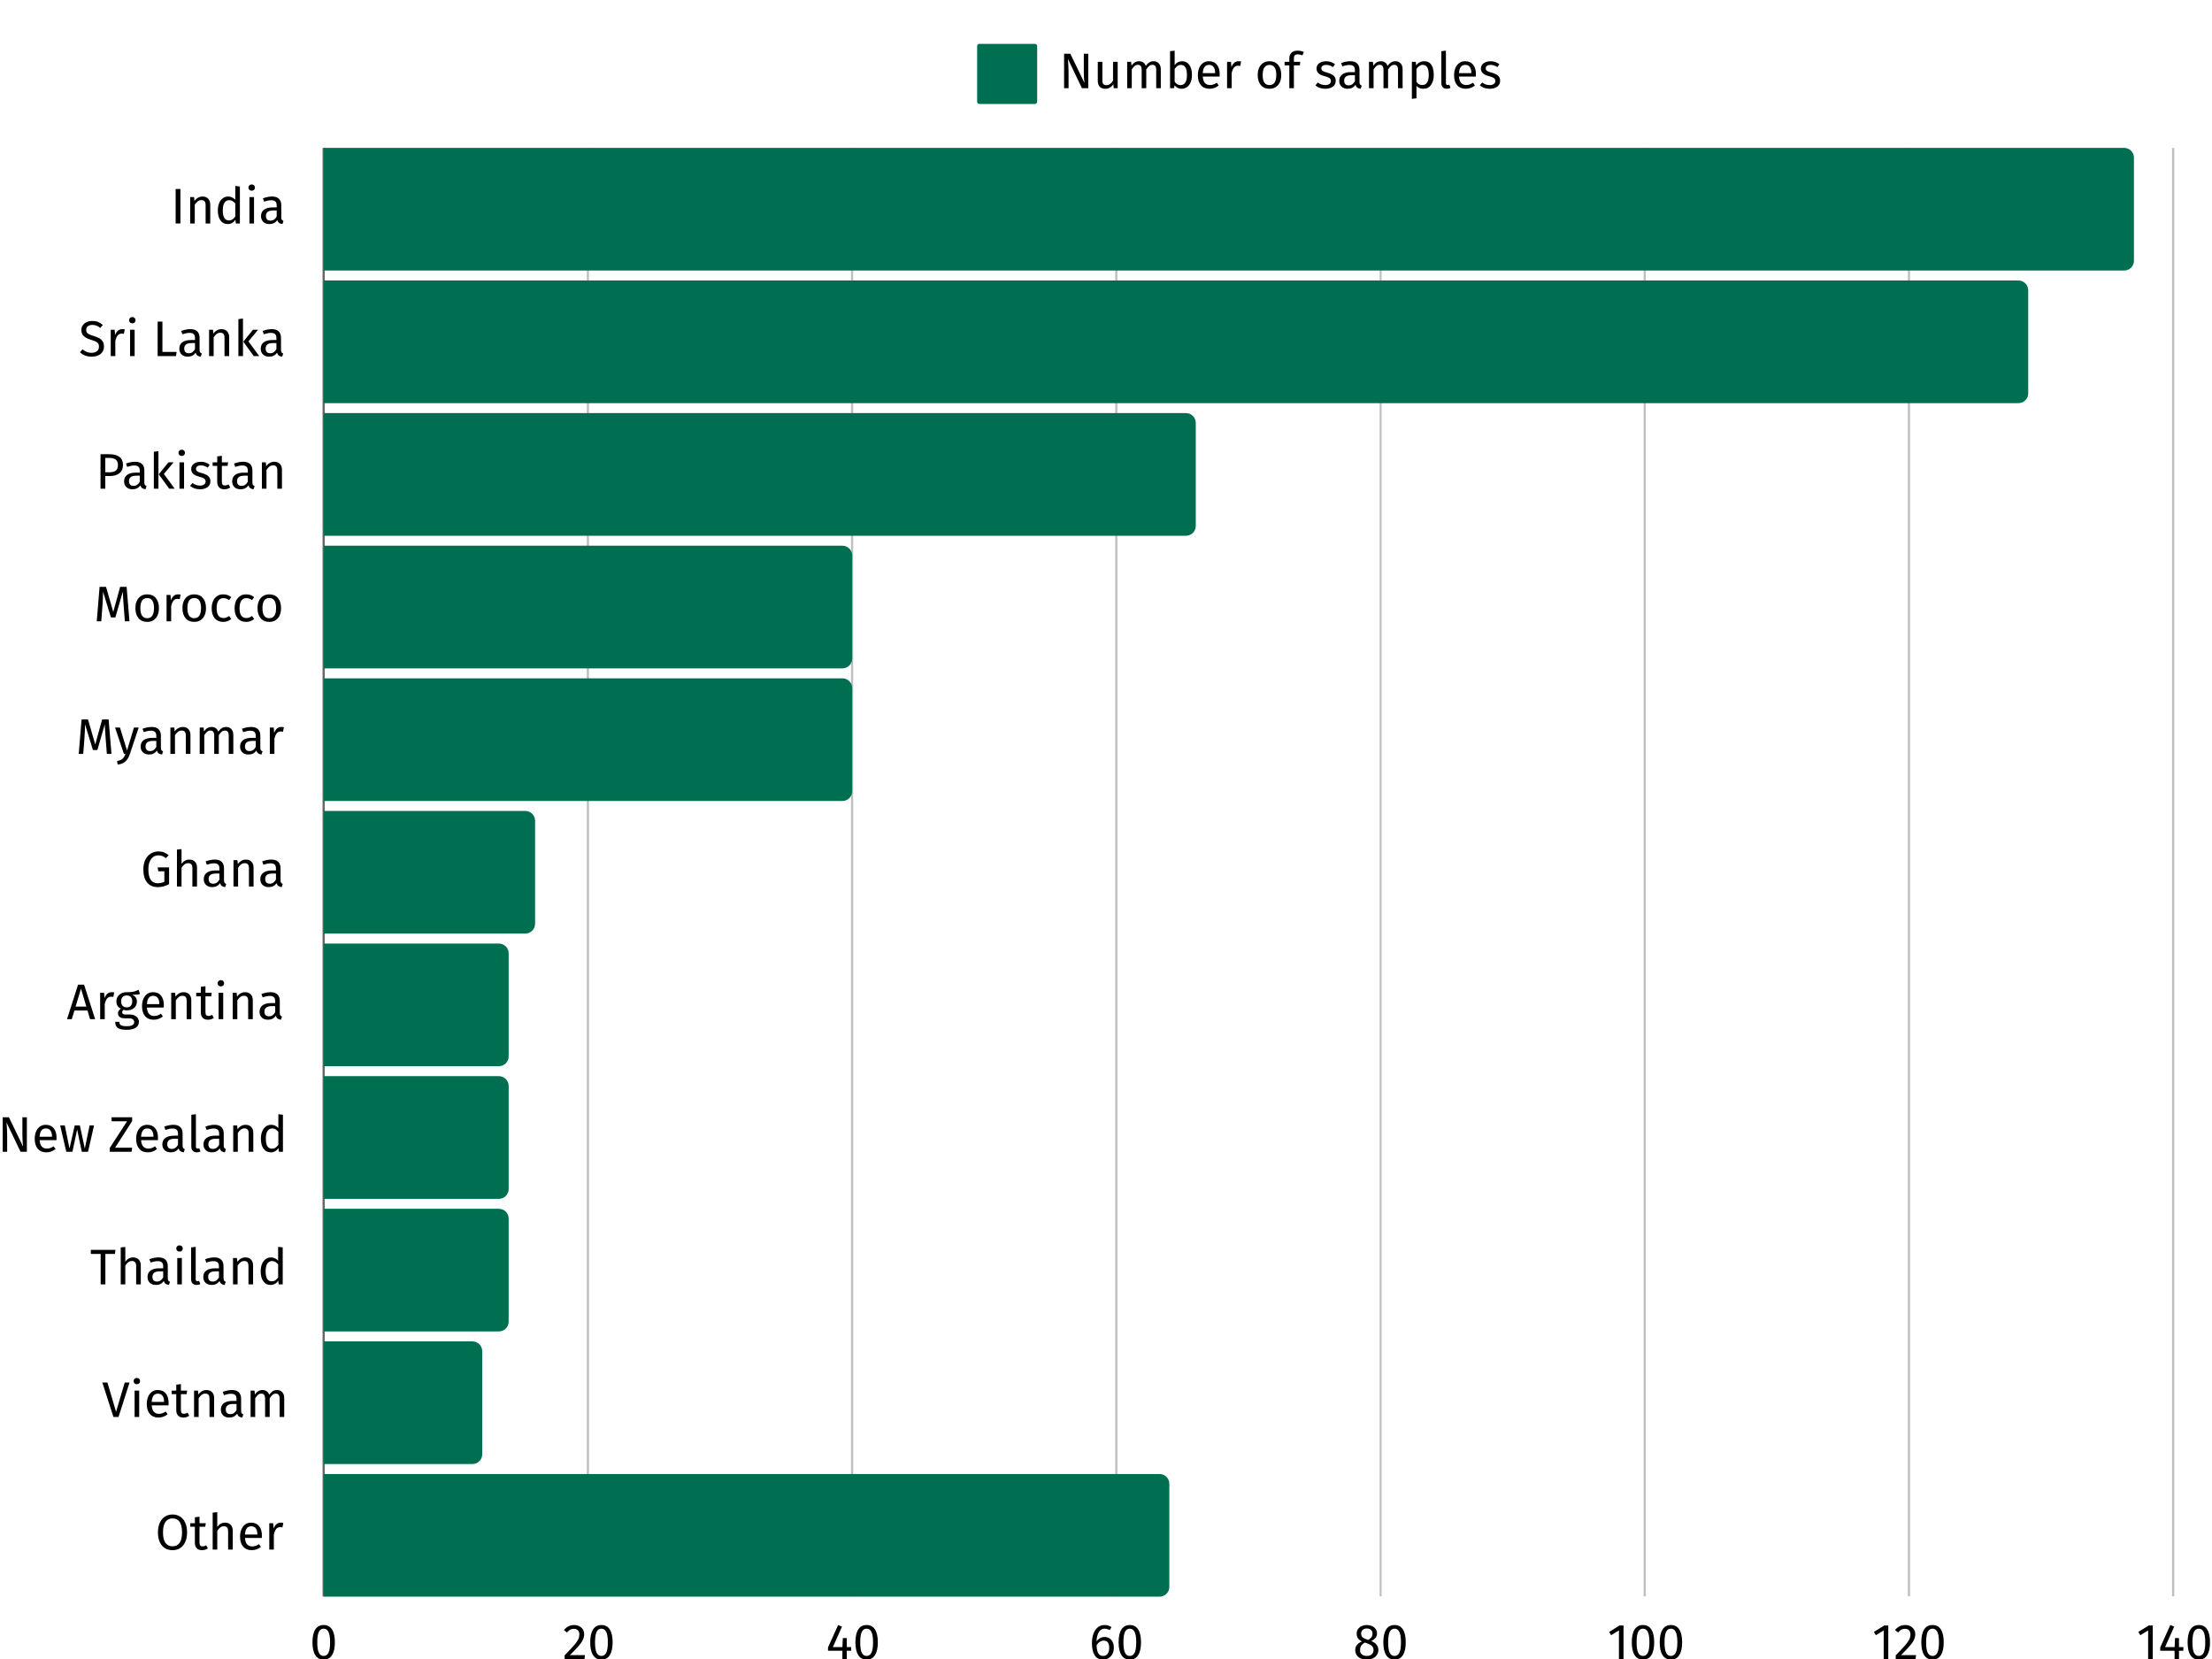 <svg xmlns="http://www.w3.org/2000/svg" xmlns:xlink="http://www.w3.org/1999/xlink" width="1024" zoomAndPan="magnify" viewBox="0 0 768 576" height="768" preserveAspectRatio="xMidYMid meet" version="1.0"><defs><filter x="0%" y="0%" width="100%" height="100%" id="d204127929"><feColorMatrix values="0 0 0 0 1 0 0 0 0 1 0 0 0 0 1 0 0 0 1 0" color-interpolation-filters="sRGB"/></filter><g/><mask id="bd1c35e25c"><g filter="url(#d204127929)"><rect x="-76.8" width="921.6" fill="#000000" y="-57.6" height="691.2" fill-opacity="0.25"/></g></mask><clipPath id="6c10969ca2"><path d="M 0.039 0.398 L 2 0.398 L 2 505 L 0.039 505 Z M 0.039 0.398 " clip-rule="nonzero"/></clipPath><clipPath id="ef86f8e844"><path d="M 92 0.398 L 94 0.398 L 94 505 L 92 505 Z M 92 0.398 " clip-rule="nonzero"/></clipPath><clipPath id="08baff2301"><path d="M 184 0.398 L 186 0.398 L 186 505 L 184 505 Z M 184 0.398 " clip-rule="nonzero"/></clipPath><clipPath id="91e5fdc14c"><path d="M 276 0.398 L 277 0.398 L 277 505 L 276 505 Z M 276 0.398 " clip-rule="nonzero"/></clipPath><clipPath id="f73e59a8d5"><path d="M 367 0.398 L 369 0.398 L 369 505 L 367 505 Z M 367 0.398 " clip-rule="nonzero"/></clipPath><clipPath id="ddecae9cd9"><path d="M 459 0.398 L 461 0.398 L 461 505 L 459 505 Z M 459 0.398 " clip-rule="nonzero"/></clipPath><clipPath id="cc69c7f8c0"><path d="M 551 0.398 L 552.762 0.398 L 552.762 505 L 551 505 Z M 551 0.398 " clip-rule="nonzero"/></clipPath><clipPath id="5886f60a3a"><rect x="0" width="553" y="0" height="506"/></clipPath><mask id="ac61ad2231"><g filter="url(#d204127929)"><rect x="-76.8" width="921.6" fill="#000000" y="-57.6" height="691.2" fill-opacity="0.6"/></g></mask><clipPath id="3b7e640506"><path d="M 0.602 0.398 L 2 0.398 L 2 505 L 0.602 505 Z M 0.602 0.398 " clip-rule="nonzero"/></clipPath><clipPath id="f2bf525464"><rect x="0" width="3" y="0" height="506"/></clipPath><clipPath id="148cca8b75"><path d="M 112.375 51.34 L 740.898 51.34 L 740.898 93.93 L 112.375 93.93 Z M 112.375 51.34 " clip-rule="nonzero"/></clipPath><clipPath id="8d20c827d9"><path d="M 112.375 97.383 L 704.195 97.383 L 704.195 139.973 L 112.375 139.973 Z M 112.375 97.383 " clip-rule="nonzero"/></clipPath><clipPath id="84a6a1ca48"><path d="M 112.375 143.426 L 415.168 143.426 L 415.168 186.016 L 112.375 186.016 Z M 112.375 143.426 " clip-rule="nonzero"/></clipPath><clipPath id="3a91ca2f92"><path d="M 112.375 189.469 L 295.887 189.469 L 295.887 232.059 L 112.375 232.059 Z M 112.375 189.469 " clip-rule="nonzero"/></clipPath><clipPath id="be37a55a19"><path d="M 112.375 235.512 L 295.887 235.512 L 295.887 278.098 L 112.375 278.098 Z M 112.375 235.512 " clip-rule="nonzero"/></clipPath><clipPath id="5e7fb18297"><path d="M 112.375 281.551 L 185.781 281.551 L 185.781 324.141 L 112.375 324.141 Z M 112.375 281.551 " clip-rule="nonzero"/></clipPath><clipPath id="660d1ca7fd"><path d="M 112.375 327.594 L 176.605 327.594 L 176.605 370.184 L 112.375 370.184 Z M 112.375 327.594 " clip-rule="nonzero"/></clipPath><clipPath id="394a45a5f5"><path d="M 112.375 373.637 L 176.605 373.637 L 176.605 416.227 L 112.375 416.227 Z M 112.375 373.637 " clip-rule="nonzero"/></clipPath><clipPath id="f1569cb8ee"><path d="M 112.375 419.68 L 176.605 419.68 L 176.605 462.27 L 112.375 462.27 Z M 112.375 419.68 " clip-rule="nonzero"/></clipPath><clipPath id="9a94fc06f9"><path d="M 112.375 465.723 L 167.43 465.723 L 167.43 508.312 L 112.375 508.312 Z M 112.375 465.723 " clip-rule="nonzero"/></clipPath><clipPath id="9716b68078"><path d="M 112.375 511.766 L 405.992 511.766 L 405.992 554.355 L 112.375 554.355 Z M 112.375 511.766 " clip-rule="nonzero"/></clipPath></defs><rect x="-76.8" width="921.6" fill="#ffffff" y="-57.6" height="691.2" fill-opacity="1"/><rect x="-76.8" width="921.6" fill="#ffffff" y="-57.6" height="691.2" fill-opacity="1"/><path fill="#006f51" d="M 340.016 15.242 L 359.344 15.242 C 359.555 15.242 359.734 15.316 359.883 15.465 C 360.031 15.617 360.105 15.797 360.105 16.004 L 360.105 35.336 C 360.105 35.543 360.031 35.723 359.883 35.875 C 359.734 36.023 359.555 36.098 359.344 36.098 L 340.016 36.098 C 339.805 36.098 339.625 36.023 339.477 35.875 C 339.328 35.723 339.254 35.543 339.254 35.336 L 339.254 16.004 C 339.254 15.797 339.328 15.617 339.477 15.465 C 339.625 15.316 339.805 15.242 340.016 15.242 Z M 340.016 15.242 " fill-opacity="1" fill-rule="nonzero"/><g fill="#000000" fill-opacity="1"><g transform="translate(367.717, 30.618)"><g><path d="M 10.125 0 L 7.922 0 L 3.062 -10.172 C 3.125 -9.367 3.176 -8.629 3.219 -7.953 C 3.258 -7.273 3.281 -6.453 3.281 -5.484 L 3.281 0 L 1.734 0 L 1.734 -11.969 L 3.891 -11.969 L 8.812 -1.797 C 8.77 -2.086 8.719 -2.609 8.656 -3.359 C 8.602 -4.117 8.578 -4.812 8.578 -5.438 L 8.578 -11.969 L 10.125 -11.969 Z M 10.125 0 "/></g></g></g><g fill="#000000" fill-opacity="1"><g transform="translate(379.584, 30.618)"><g><path d="M 8.469 0 L 7.094 0 L 6.969 -1.422 C 6.625 -0.859 6.223 -0.445 5.766 -0.188 C 5.316 0.07 4.77 0.203 4.125 0.203 C 3.32 0.203 2.691 -0.035 2.234 -0.516 C 1.785 -1.004 1.562 -1.695 1.562 -2.594 L 1.562 -9.156 L 3.156 -9.156 L 3.156 -2.766 C 3.156 -2.141 3.266 -1.695 3.484 -1.438 C 3.711 -1.176 4.07 -1.047 4.562 -1.047 C 5.457 -1.047 6.223 -1.57 6.859 -2.625 L 6.859 -9.156 L 8.469 -9.156 Z M 8.469 0 "/></g></g></g><g fill="#000000" fill-opacity="1"><g transform="translate(389.697, 30.618)"><g><path d="M 10.844 -9.359 C 11.594 -9.359 12.191 -9.109 12.641 -8.609 C 13.098 -8.109 13.328 -7.426 13.328 -6.562 L 13.328 0 L 11.734 0 L 11.734 -6.344 C 11.734 -7.52 11.301 -8.109 10.438 -8.109 C 9.988 -8.109 9.609 -7.977 9.297 -7.719 C 8.984 -7.457 8.645 -7.051 8.281 -6.5 L 8.281 0 L 6.688 0 L 6.688 -6.344 C 6.688 -7.52 6.258 -8.109 5.406 -8.109 C 4.938 -8.109 4.547 -7.973 4.234 -7.703 C 3.922 -7.441 3.594 -7.039 3.25 -6.5 L 3.25 0 L 1.656 0 L 1.656 -9.156 L 3.016 -9.156 L 3.156 -7.812 C 3.844 -8.844 4.723 -9.359 5.797 -9.359 C 6.367 -9.359 6.852 -9.211 7.25 -8.922 C 7.656 -8.641 7.941 -8.238 8.109 -7.719 C 8.473 -8.25 8.867 -8.656 9.297 -8.938 C 9.734 -9.219 10.25 -9.359 10.844 -9.359 Z M 10.844 -9.359 "/></g></g></g><g fill="#000000" fill-opacity="1"><g transform="translate(404.587, 30.618)"><g><path d="M 5.844 -9.359 C 6.883 -9.359 7.711 -8.938 8.328 -8.094 C 8.941 -7.258 9.25 -6.094 9.25 -4.594 C 9.25 -3.633 9.102 -2.789 8.812 -2.062 C 8.52 -1.344 8.098 -0.785 7.547 -0.391 C 7.004 0.004 6.367 0.203 5.641 0.203 C 4.68 0.203 3.875 -0.195 3.219 -1 L 3.062 0 L 1.656 0 L 1.656 -12.844 L 3.25 -13.031 L 3.25 -8.016 C 3.906 -8.91 4.77 -9.359 5.844 -9.359 Z M 5.266 -1.062 C 5.973 -1.062 6.523 -1.348 6.922 -1.922 C 7.316 -2.492 7.516 -3.383 7.516 -4.594 C 7.516 -5.832 7.328 -6.723 6.953 -7.266 C 6.586 -7.816 6.066 -8.094 5.391 -8.094 C 4.578 -8.094 3.863 -7.617 3.25 -6.672 L 3.25 -2.297 C 3.488 -1.91 3.785 -1.609 4.141 -1.391 C 4.492 -1.172 4.867 -1.062 5.266 -1.062 Z M 5.266 -1.062 "/></g></g></g><g fill="#000000" fill-opacity="1"><g transform="translate(414.908, 30.618)"><g><path d="M 8.562 -4.844 C 8.562 -4.582 8.551 -4.312 8.531 -4.031 L 2.688 -4.031 C 2.758 -3.02 3.016 -2.273 3.453 -1.797 C 3.898 -1.328 4.469 -1.094 5.156 -1.094 C 5.602 -1.094 6.008 -1.156 6.375 -1.281 C 6.75 -1.414 7.141 -1.617 7.547 -1.891 L 8.234 -0.938 C 7.266 -0.176 6.195 0.203 5.031 0.203 C 3.758 0.203 2.766 -0.211 2.047 -1.047 C 1.336 -1.879 0.984 -3.023 0.984 -4.484 C 0.984 -5.43 1.133 -6.27 1.438 -7 C 1.75 -7.738 2.191 -8.316 2.766 -8.734 C 3.336 -9.148 4.016 -9.359 4.797 -9.359 C 6.016 -9.359 6.945 -8.957 7.594 -8.156 C 8.238 -7.363 8.562 -6.258 8.562 -4.844 Z M 6.984 -5.312 C 6.984 -6.219 6.801 -6.906 6.438 -7.375 C 6.082 -7.852 5.547 -8.094 4.828 -8.094 C 3.516 -8.094 2.801 -7.133 2.688 -5.219 L 6.984 -5.219 Z M 6.984 -5.312 "/></g></g></g><g fill="#000000" fill-opacity="1"><g transform="translate(424.378, 30.618)"><g><path d="M 5.625 -9.359 C 5.945 -9.359 6.25 -9.328 6.531 -9.266 L 6.234 -7.703 C 5.961 -7.766 5.695 -7.797 5.438 -7.797 C 4.875 -7.797 4.414 -7.586 4.062 -7.172 C 3.719 -6.754 3.445 -6.109 3.25 -5.234 L 3.25 0 L 1.656 0 L 1.656 -9.156 L 3.016 -9.156 L 3.172 -7.297 C 3.422 -7.984 3.754 -8.5 4.172 -8.844 C 4.586 -9.188 5.07 -9.359 5.625 -9.359 Z M 5.625 -9.359 "/></g></g></g><g fill="#000000" fill-opacity="1"><g transform="translate(431.084, 30.618)"><g/></g></g><g fill="#000000" fill-opacity="1"><g transform="translate(435.689, 30.618)"><g><path d="M 5.094 -9.359 C 6.375 -9.359 7.367 -8.93 8.078 -8.078 C 8.797 -7.223 9.156 -6.062 9.156 -4.594 C 9.156 -3.633 8.992 -2.789 8.672 -2.062 C 8.348 -1.344 7.879 -0.785 7.266 -0.391 C 6.648 0.004 5.922 0.203 5.078 0.203 C 3.785 0.203 2.781 -0.223 2.062 -1.078 C 1.344 -1.93 0.984 -3.094 0.984 -4.562 C 0.984 -5.52 1.145 -6.359 1.469 -7.078 C 1.801 -7.805 2.273 -8.367 2.891 -8.766 C 3.504 -9.16 4.238 -9.359 5.094 -9.359 Z M 5.094 -8.078 C 3.5 -8.078 2.703 -6.906 2.703 -4.562 C 2.703 -2.238 3.492 -1.078 5.078 -1.078 C 6.648 -1.078 7.438 -2.25 7.438 -4.594 C 7.438 -6.914 6.656 -8.078 5.094 -8.078 Z M 5.094 -8.078 "/></g></g></g><g fill="#000000" fill-opacity="1"><g transform="translate(445.836, 30.618)"><g><path d="M 4.766 -11.75 C 4.273 -11.75 3.926 -11.641 3.719 -11.422 C 3.508 -11.211 3.406 -10.879 3.406 -10.422 L 3.406 -9.156 L 5.625 -9.156 L 5.453 -7.922 L 3.406 -7.922 L 3.406 0 L 1.812 0 L 1.812 -7.922 L 0.172 -7.922 L 0.172 -9.156 L 1.812 -9.156 L 1.812 -10.406 C 1.812 -11.195 2.062 -11.832 2.562 -12.312 C 3.062 -12.789 3.766 -13.031 4.672 -13.031 C 5.086 -13.031 5.461 -12.992 5.797 -12.922 C 6.129 -12.848 6.484 -12.727 6.859 -12.562 L 6.359 -11.391 C 5.836 -11.629 5.305 -11.75 4.766 -11.75 Z M 4.766 -11.75 "/></g></g></g><g fill="#000000" fill-opacity="1"><g transform="translate(451.657, 30.618)"><g/></g></g><g fill="#000000" fill-opacity="1"><g transform="translate(456.261, 30.618)"><g><path d="M 4.141 -9.359 C 4.766 -9.359 5.32 -9.27 5.812 -9.094 C 6.312 -8.926 6.789 -8.672 7.25 -8.328 L 6.562 -7.312 C 6.145 -7.582 5.75 -7.781 5.375 -7.906 C 5 -8.031 4.602 -8.094 4.188 -8.094 C 3.664 -8.094 3.254 -7.984 2.953 -7.766 C 2.648 -7.555 2.5 -7.266 2.5 -6.891 C 2.5 -6.523 2.641 -6.238 2.922 -6.031 C 3.211 -5.82 3.727 -5.617 4.469 -5.422 C 5.488 -5.16 6.25 -4.812 6.75 -4.375 C 7.25 -3.938 7.5 -3.336 7.5 -2.578 C 7.5 -1.672 7.148 -0.977 6.453 -0.5 C 5.754 -0.031 4.898 0.203 3.891 0.203 C 2.504 0.203 1.352 -0.191 0.438 -0.984 L 1.281 -1.969 C 2.062 -1.375 2.922 -1.078 3.859 -1.078 C 4.461 -1.078 4.941 -1.203 5.297 -1.453 C 5.648 -1.703 5.828 -2.039 5.828 -2.469 C 5.828 -2.781 5.758 -3.031 5.625 -3.219 C 5.5 -3.414 5.281 -3.582 4.969 -3.719 C 4.656 -3.863 4.195 -4.02 3.594 -4.188 C 2.625 -4.438 1.922 -4.773 1.484 -5.203 C 1.047 -5.641 0.828 -6.188 0.828 -6.844 C 0.828 -7.32 0.969 -7.754 1.25 -8.141 C 1.539 -8.523 1.938 -8.82 2.438 -9.031 C 2.945 -9.25 3.516 -9.359 4.141 -9.359 Z M 4.141 -9.359 "/></g></g></g><g fill="#000000" fill-opacity="1"><g transform="translate(464.201, 30.618)"><g><path d="M 7.812 -2.141 C 7.812 -1.766 7.875 -1.488 8 -1.312 C 8.133 -1.133 8.328 -1 8.578 -0.906 L 8.219 0.203 C 7.738 0.148 7.352 0.02 7.062 -0.188 C 6.781 -0.395 6.566 -0.723 6.422 -1.172 C 5.816 -0.254 4.91 0.203 3.703 0.203 C 2.797 0.203 2.082 -0.051 1.562 -0.562 C 1.039 -1.07 0.781 -1.734 0.781 -2.547 C 0.781 -3.523 1.129 -4.273 1.828 -4.797 C 2.535 -5.316 3.531 -5.578 4.812 -5.578 L 6.219 -5.578 L 6.219 -6.25 C 6.219 -6.906 6.062 -7.367 5.75 -7.641 C 5.438 -7.922 4.957 -8.062 4.312 -8.062 C 3.633 -8.062 2.812 -7.898 1.844 -7.578 L 1.438 -8.734 C 2.57 -9.148 3.629 -9.359 4.609 -9.359 C 5.68 -9.359 6.484 -9.094 7.016 -8.562 C 7.547 -8.039 7.812 -7.297 7.812 -6.328 Z M 4.062 -0.984 C 4.977 -0.984 5.695 -1.461 6.219 -2.422 L 6.219 -4.516 L 5.016 -4.516 C 3.328 -4.516 2.484 -3.891 2.484 -2.641 C 2.484 -2.098 2.613 -1.688 2.875 -1.406 C 3.145 -1.125 3.539 -0.984 4.062 -0.984 Z M 4.062 -0.984 "/></g></g></g><g fill="#000000" fill-opacity="1"><g transform="translate(473.654, 30.618)"><g><path d="M 10.844 -9.359 C 11.594 -9.359 12.191 -9.109 12.641 -8.609 C 13.098 -8.109 13.328 -7.426 13.328 -6.562 L 13.328 0 L 11.734 0 L 11.734 -6.344 C 11.734 -7.52 11.301 -8.109 10.438 -8.109 C 9.988 -8.109 9.609 -7.977 9.297 -7.719 C 8.984 -7.457 8.645 -7.051 8.281 -6.5 L 8.281 0 L 6.688 0 L 6.688 -6.344 C 6.688 -7.52 6.258 -8.109 5.406 -8.109 C 4.938 -8.109 4.547 -7.973 4.234 -7.703 C 3.922 -7.441 3.594 -7.039 3.25 -6.5 L 3.25 0 L 1.656 0 L 1.656 -9.156 L 3.016 -9.156 L 3.156 -7.812 C 3.844 -8.844 4.723 -9.359 5.797 -9.359 C 6.367 -9.359 6.852 -9.211 7.25 -8.922 C 7.656 -8.641 7.941 -8.238 8.109 -7.719 C 8.473 -8.25 8.867 -8.656 9.297 -8.938 C 9.734 -9.219 10.25 -9.359 10.844 -9.359 Z M 10.844 -9.359 "/></g></g></g><g fill="#000000" fill-opacity="1"><g transform="translate(488.544, 30.618)"><g><path d="M 5.859 -9.359 C 7.023 -9.359 7.879 -8.941 8.422 -8.109 C 8.973 -7.273 9.25 -6.102 9.25 -4.594 C 9.25 -3.156 8.93 -1.992 8.297 -1.109 C 7.672 -0.234 6.785 0.203 5.641 0.203 C 4.629 0.203 3.832 -0.141 3.25 -0.828 L 3.25 3.516 L 1.656 3.703 L 1.656 -9.156 L 3.016 -9.156 L 3.141 -7.922 C 3.484 -8.391 3.891 -8.742 4.359 -8.984 C 4.836 -9.234 5.336 -9.359 5.859 -9.359 Z M 5.266 -1.094 C 6.766 -1.094 7.516 -2.258 7.516 -4.594 C 7.516 -6.926 6.828 -8.094 5.453 -8.094 C 5.004 -8.094 4.594 -7.957 4.219 -7.688 C 3.852 -7.426 3.531 -7.086 3.25 -6.672 L 3.25 -2.203 C 3.477 -1.848 3.766 -1.57 4.109 -1.375 C 4.461 -1.188 4.848 -1.094 5.266 -1.094 Z M 5.266 -1.094 "/></g></g></g><g fill="#000000" fill-opacity="1"><g transform="translate(498.865, 30.618)"><g><path d="M 3.469 0.203 C 2.883 0.203 2.422 0.031 2.078 -0.312 C 1.734 -0.664 1.562 -1.164 1.562 -1.812 L 1.562 -12.844 L 3.156 -13.031 L 3.156 -1.844 C 3.156 -1.582 3.195 -1.395 3.281 -1.281 C 3.375 -1.164 3.523 -1.109 3.734 -1.109 C 3.953 -1.109 4.148 -1.145 4.328 -1.219 L 4.75 -0.109 C 4.363 0.098 3.938 0.203 3.469 0.203 Z M 3.469 0.203 "/></g></g></g><g fill="#000000" fill-opacity="1"><g transform="translate(503.869, 30.618)"><g><path d="M 8.562 -4.844 C 8.562 -4.582 8.551 -4.312 8.531 -4.031 L 2.688 -4.031 C 2.758 -3.02 3.016 -2.273 3.453 -1.797 C 3.898 -1.328 4.469 -1.094 5.156 -1.094 C 5.602 -1.094 6.008 -1.156 6.375 -1.281 C 6.75 -1.414 7.141 -1.617 7.547 -1.891 L 8.234 -0.938 C 7.266 -0.176 6.195 0.203 5.031 0.203 C 3.758 0.203 2.766 -0.211 2.047 -1.047 C 1.336 -1.879 0.984 -3.023 0.984 -4.484 C 0.984 -5.43 1.133 -6.27 1.438 -7 C 1.75 -7.738 2.191 -8.316 2.766 -8.734 C 3.336 -9.148 4.016 -9.359 4.797 -9.359 C 6.016 -9.359 6.945 -8.957 7.594 -8.156 C 8.238 -7.363 8.562 -6.258 8.562 -4.844 Z M 6.984 -5.312 C 6.984 -6.219 6.801 -6.906 6.438 -7.375 C 6.082 -7.852 5.547 -8.094 4.828 -8.094 C 3.516 -8.094 2.801 -7.133 2.688 -5.219 L 6.984 -5.219 Z M 6.984 -5.312 "/></g></g></g><g fill="#000000" fill-opacity="1"><g transform="translate(513.338, 30.618)"><g><path d="M 4.141 -9.359 C 4.766 -9.359 5.32 -9.27 5.812 -9.094 C 6.312 -8.926 6.789 -8.672 7.25 -8.328 L 6.562 -7.312 C 6.145 -7.582 5.75 -7.781 5.375 -7.906 C 5 -8.031 4.602 -8.094 4.188 -8.094 C 3.664 -8.094 3.254 -7.984 2.953 -7.766 C 2.648 -7.555 2.5 -7.266 2.5 -6.891 C 2.5 -6.523 2.641 -6.238 2.922 -6.031 C 3.211 -5.82 3.727 -5.617 4.469 -5.422 C 5.488 -5.16 6.25 -4.812 6.75 -4.375 C 7.25 -3.938 7.5 -3.336 7.5 -2.578 C 7.5 -1.672 7.148 -0.977 6.453 -0.5 C 5.754 -0.031 4.898 0.203 3.891 0.203 C 2.504 0.203 1.352 -0.191 0.438 -0.984 L 1.281 -1.969 C 2.062 -1.375 2.922 -1.078 3.859 -1.078 C 4.461 -1.078 4.941 -1.203 5.297 -1.453 C 5.648 -1.703 5.828 -2.039 5.828 -2.469 C 5.828 -2.781 5.758 -3.031 5.625 -3.219 C 5.5 -3.414 5.281 -3.582 4.969 -3.719 C 4.656 -3.863 4.195 -4.02 3.594 -4.188 C 2.625 -4.438 1.922 -4.773 1.484 -5.203 C 1.047 -5.641 0.828 -6.188 0.828 -6.844 C 0.828 -7.32 0.969 -7.754 1.25 -8.141 C 1.539 -8.523 1.938 -8.82 2.438 -9.031 C 2.945 -9.25 3.516 -9.359 4.141 -9.359 Z M 4.141 -9.359 "/></g></g></g><g fill="#000000" fill-opacity="1"><g transform="translate(107.53, 576)"><g><path d="M 4.844 -11.797 C 6.133 -11.797 7.102 -11.281 7.75 -10.25 C 8.406 -9.227 8.734 -7.742 8.734 -5.797 C 8.734 -3.859 8.406 -2.375 7.75 -1.344 C 7.102 -0.312 6.133 0.203 4.844 0.203 C 3.562 0.203 2.594 -0.312 1.938 -1.344 C 1.281 -2.375 0.953 -3.859 0.953 -5.797 C 0.953 -7.742 1.281 -9.227 1.938 -10.25 C 2.594 -11.281 3.562 -11.797 4.844 -11.797 Z M 4.844 -10.531 C 4.094 -10.531 3.535 -10.16 3.172 -9.422 C 2.805 -8.68 2.625 -7.473 2.625 -5.797 C 2.625 -4.129 2.805 -2.922 3.172 -2.172 C 3.535 -1.43 4.094 -1.062 4.844 -1.062 C 5.582 -1.062 6.141 -1.43 6.516 -2.172 C 6.891 -2.922 7.078 -4.129 7.078 -5.797 C 7.078 -7.453 6.891 -8.656 6.516 -9.406 C 6.141 -10.156 5.582 -10.531 4.844 -10.531 Z M 4.844 -10.531 "/></g></g></g><g fill="#000000" fill-opacity="1"><g transform="translate(195.367, 576)"><g><path d="M 3.969 -11.797 C 4.656 -11.797 5.258 -11.656 5.781 -11.375 C 6.312 -11.102 6.723 -10.723 7.016 -10.234 C 7.305 -9.754 7.453 -9.219 7.453 -8.625 C 7.453 -7.914 7.289 -7.234 6.969 -6.578 C 6.656 -5.93 6.164 -5.234 5.5 -4.484 C 4.844 -3.734 3.844 -2.688 2.5 -1.344 L 7.734 -1.344 L 7.547 0 L 0.672 0 L 0.672 -1.266 C 2.223 -2.879 3.32 -4.055 3.969 -4.797 C 4.625 -5.547 5.086 -6.195 5.359 -6.75 C 5.641 -7.312 5.781 -7.91 5.781 -8.547 C 5.781 -9.148 5.609 -9.625 5.266 -9.969 C 4.922 -10.312 4.457 -10.484 3.875 -10.484 C 3.395 -10.484 2.973 -10.383 2.609 -10.188 C 2.254 -9.988 1.879 -9.66 1.484 -9.203 L 0.438 -10.047 C 0.906 -10.629 1.43 -11.066 2.016 -11.359 C 2.598 -11.648 3.25 -11.797 3.969 -11.797 Z M 3.969 -11.797 "/></g></g></g><g fill="#000000" fill-opacity="1"><g transform="translate(203.967, 576)"><g><path d="M 4.844 -11.797 C 6.133 -11.797 7.102 -11.281 7.75 -10.25 C 8.406 -9.227 8.734 -7.742 8.734 -5.797 C 8.734 -3.859 8.406 -2.375 7.75 -1.344 C 7.102 -0.312 6.133 0.203 4.844 0.203 C 3.562 0.203 2.594 -0.312 1.938 -1.344 C 1.281 -2.375 0.953 -3.859 0.953 -5.797 C 0.953 -7.742 1.281 -9.227 1.938 -10.25 C 2.594 -11.281 3.562 -11.797 4.844 -11.797 Z M 4.844 -10.531 C 4.094 -10.531 3.535 -10.16 3.172 -9.422 C 2.805 -8.68 2.625 -7.473 2.625 -5.797 C 2.625 -4.129 2.805 -2.922 3.172 -2.172 C 3.535 -1.43 4.094 -1.062 4.844 -1.062 C 5.582 -1.062 6.141 -1.43 6.516 -2.172 C 6.891 -2.922 7.078 -4.129 7.078 -5.797 C 7.078 -7.453 6.891 -8.656 6.516 -9.406 C 6.141 -10.156 5.582 -10.531 4.844 -10.531 Z M 4.844 -10.531 "/></g></g></g><g fill="#000000" fill-opacity="1"><g transform="translate(286.8, 576)"><g><path d="M 8.719 -4.141 L 8.719 -2.859 L 7.203 -2.859 L 7.203 0 L 5.672 0 L 5.672 -2.859 L 0.688 -2.859 L 0.688 -4.016 L 4.188 -11.797 L 5.531 -11.234 L 2.375 -4.141 L 5.688 -4.141 L 5.828 -7.266 L 7.203 -7.266 L 7.203 -4.141 Z M 8.719 -4.141 "/></g></g></g><g fill="#000000" fill-opacity="1"><g transform="translate(296.044, 576)"><g><path d="M 4.844 -11.797 C 6.133 -11.797 7.102 -11.281 7.75 -10.25 C 8.406 -9.227 8.734 -7.742 8.734 -5.797 C 8.734 -3.859 8.406 -2.375 7.75 -1.344 C 7.102 -0.312 6.133 0.203 4.844 0.203 C 3.562 0.203 2.594 -0.312 1.938 -1.344 C 1.281 -2.375 0.953 -3.859 0.953 -5.797 C 0.953 -7.742 1.281 -9.227 1.938 -10.25 C 2.594 -11.281 3.562 -11.797 4.844 -11.797 Z M 4.844 -10.531 C 4.094 -10.531 3.535 -10.16 3.172 -9.422 C 2.805 -8.68 2.625 -7.473 2.625 -5.797 C 2.625 -4.129 2.805 -2.922 3.172 -2.172 C 3.535 -1.43 4.094 -1.062 4.844 -1.062 C 5.582 -1.062 6.141 -1.43 6.516 -2.172 C 6.891 -2.922 7.078 -4.129 7.078 -5.797 C 7.078 -7.453 6.891 -8.656 6.516 -9.406 C 6.141 -10.156 5.582 -10.531 4.844 -10.531 Z M 4.844 -10.531 "/></g></g></g><g fill="#000000" fill-opacity="1"><g transform="translate(378.162, 576)"><g><path d="M 5.344 -7.641 C 5.938 -7.641 6.477 -7.5 6.969 -7.219 C 7.457 -6.945 7.844 -6.531 8.125 -5.969 C 8.414 -5.414 8.562 -4.738 8.562 -3.938 C 8.562 -3.113 8.395 -2.383 8.062 -1.75 C 7.738 -1.125 7.297 -0.641 6.734 -0.297 C 6.172 0.035 5.547 0.203 4.859 0.203 C 3.504 0.203 2.516 -0.297 1.891 -1.297 C 1.266 -2.297 0.953 -3.68 0.953 -5.453 C 0.953 -6.711 1.129 -7.82 1.484 -8.781 C 1.836 -9.738 2.344 -10.477 3 -11 C 3.664 -11.531 4.445 -11.797 5.344 -11.797 C 6.227 -11.797 7.031 -11.555 7.75 -11.078 L 7.125 -10.031 C 6.582 -10.363 5.984 -10.531 5.328 -10.531 C 4.492 -10.531 3.832 -10.129 3.344 -9.328 C 2.863 -8.523 2.598 -7.453 2.547 -6.109 C 3.266 -7.129 4.195 -7.641 5.344 -7.641 Z M 4.859 -1.062 C 5.535 -1.062 6.051 -1.316 6.406 -1.828 C 6.77 -2.336 6.953 -3.023 6.953 -3.891 C 6.953 -5.547 6.328 -6.375 5.078 -6.375 C 4.566 -6.375 4.094 -6.234 3.656 -5.953 C 3.227 -5.672 2.867 -5.281 2.578 -4.781 C 2.609 -3.5 2.805 -2.555 3.172 -1.953 C 3.535 -1.359 4.098 -1.062 4.859 -1.062 Z M 4.859 -1.062 "/></g></g></g><g fill="#000000" fill-opacity="1"><g transform="translate(387.423, 576)"><g><path d="M 4.844 -11.797 C 6.133 -11.797 7.102 -11.281 7.75 -10.25 C 8.406 -9.227 8.734 -7.742 8.734 -5.797 C 8.734 -3.859 8.406 -2.375 7.75 -1.344 C 7.102 -0.312 6.133 0.203 4.844 0.203 C 3.562 0.203 2.594 -0.312 1.938 -1.344 C 1.281 -2.375 0.953 -3.859 0.953 -5.797 C 0.953 -7.742 1.281 -9.227 1.938 -10.25 C 2.594 -11.281 3.562 -11.797 4.844 -11.797 Z M 4.844 -10.531 C 4.094 -10.531 3.535 -10.16 3.172 -9.422 C 2.805 -8.68 2.625 -7.473 2.625 -5.797 C 2.625 -4.129 2.805 -2.922 3.172 -2.172 C 3.535 -1.43 4.094 -1.062 4.844 -1.062 C 5.582 -1.062 6.141 -1.43 6.516 -2.172 C 6.891 -2.922 7.078 -4.129 7.078 -5.797 C 7.078 -7.453 6.891 -8.656 6.516 -9.406 C 6.141 -10.156 5.582 -10.531 4.844 -10.531 Z M 4.844 -10.531 "/></g></g></g><g fill="#000000" fill-opacity="1"><g transform="translate(469.762, 576)"><g><path d="M 6.344 -6.234 C 7.977 -5.578 8.797 -4.535 8.797 -3.109 C 8.797 -2.473 8.625 -1.898 8.281 -1.391 C 7.938 -0.891 7.457 -0.5 6.844 -0.219 C 6.227 0.062 5.535 0.203 4.766 0.203 C 3.973 0.203 3.273 0.066 2.672 -0.203 C 2.066 -0.484 1.598 -0.875 1.266 -1.375 C 0.941 -1.875 0.781 -2.441 0.781 -3.078 C 0.781 -3.797 0.973 -4.395 1.359 -4.875 C 1.754 -5.363 2.328 -5.77 3.078 -6.094 C 2.461 -6.406 2.004 -6.785 1.703 -7.234 C 1.41 -7.68 1.266 -8.207 1.266 -8.812 C 1.266 -9.438 1.43 -9.973 1.766 -10.422 C 2.098 -10.879 2.531 -11.223 3.062 -11.453 C 3.602 -11.68 4.18 -11.797 4.797 -11.797 C 5.398 -11.797 5.969 -11.688 6.5 -11.469 C 7.039 -11.25 7.477 -10.914 7.812 -10.469 C 8.156 -10.02 8.328 -9.484 8.328 -8.859 C 8.328 -8.285 8.16 -7.785 7.828 -7.359 C 7.504 -6.941 7.008 -6.566 6.344 -6.234 Z M 4.797 -10.594 C 4.191 -10.594 3.711 -10.438 3.359 -10.125 C 3.004 -9.812 2.828 -9.367 2.828 -8.797 C 2.828 -8.234 3 -7.805 3.344 -7.516 C 3.688 -7.234 4.234 -6.969 4.984 -6.719 L 5.281 -6.625 C 5.801 -6.926 6.176 -7.242 6.406 -7.578 C 6.645 -7.91 6.766 -8.32 6.766 -8.812 C 6.766 -9.352 6.594 -9.785 6.25 -10.109 C 5.906 -10.43 5.422 -10.594 4.797 -10.594 Z M 4.781 -1.062 C 5.5 -1.062 6.066 -1.242 6.484 -1.609 C 6.91 -1.984 7.125 -2.477 7.125 -3.094 C 7.125 -3.508 7.039 -3.859 6.875 -4.141 C 6.719 -4.422 6.457 -4.672 6.094 -4.891 C 5.738 -5.109 5.238 -5.328 4.594 -5.547 L 4.156 -5.703 C 3.57 -5.422 3.141 -5.066 2.859 -4.641 C 2.586 -4.223 2.453 -3.703 2.453 -3.078 C 2.453 -2.441 2.66 -1.945 3.078 -1.594 C 3.492 -1.238 4.062 -1.062 4.781 -1.062 Z M 4.781 -1.062 "/></g></g></g><g fill="#000000" fill-opacity="1"><g transform="translate(479.336, 576)"><g><path d="M 4.844 -11.797 C 6.133 -11.797 7.102 -11.281 7.75 -10.25 C 8.406 -9.227 8.734 -7.742 8.734 -5.797 C 8.734 -3.859 8.406 -2.375 7.75 -1.344 C 7.102 -0.312 6.133 0.203 4.844 0.203 C 3.562 0.203 2.594 -0.312 1.938 -1.344 C 1.281 -2.375 0.953 -3.859 0.953 -5.797 C 0.953 -7.742 1.281 -9.227 1.938 -10.25 C 2.594 -11.281 3.562 -11.797 4.844 -11.797 Z M 4.844 -10.531 C 4.094 -10.531 3.535 -10.16 3.172 -9.422 C 2.805 -8.68 2.625 -7.473 2.625 -5.797 C 2.625 -4.129 2.805 -2.922 3.172 -2.172 C 3.535 -1.43 4.094 -1.062 4.844 -1.062 C 5.582 -1.062 6.141 -1.43 6.516 -2.172 C 6.891 -2.922 7.078 -4.129 7.078 -5.797 C 7.078 -7.453 6.891 -8.656 6.516 -9.406 C 6.141 -10.156 5.582 -10.531 4.844 -10.531 Z M 4.844 -10.531 "/></g></g></g><g fill="#000000" fill-opacity="1"><g transform="translate(558.076, 576)"><g><path d="M 5.609 -11.625 L 5.609 0 L 4.016 0 L 4.016 -9.922 L 1.297 -8.266 L 0.609 -9.406 L 4.203 -11.625 Z M 5.609 -11.625 "/></g></g></g><g fill="#000000" fill-opacity="1"><g transform="translate(565.599, 576)"><g><path d="M 4.844 -11.797 C 6.133 -11.797 7.102 -11.281 7.75 -10.25 C 8.406 -9.227 8.734 -7.742 8.734 -5.797 C 8.734 -3.859 8.406 -2.375 7.75 -1.344 C 7.102 -0.312 6.133 0.203 4.844 0.203 C 3.562 0.203 2.594 -0.312 1.938 -1.344 C 1.281 -2.375 0.953 -3.859 0.953 -5.797 C 0.953 -7.742 1.281 -9.227 1.938 -10.25 C 2.594 -11.281 3.562 -11.797 4.844 -11.797 Z M 4.844 -10.531 C 4.094 -10.531 3.535 -10.16 3.172 -9.422 C 2.805 -8.68 2.625 -7.473 2.625 -5.797 C 2.625 -4.129 2.805 -2.922 3.172 -2.172 C 3.535 -1.43 4.094 -1.062 4.844 -1.062 C 5.582 -1.062 6.141 -1.43 6.516 -2.172 C 6.891 -2.922 7.078 -4.129 7.078 -5.797 C 7.078 -7.453 6.891 -8.656 6.516 -9.406 C 6.141 -10.156 5.582 -10.531 4.844 -10.531 Z M 4.844 -10.531 "/></g></g></g><g fill="#000000" fill-opacity="1"><g transform="translate(575.295, 576)"><g><path d="M 4.844 -11.797 C 6.133 -11.797 7.102 -11.281 7.75 -10.25 C 8.406 -9.227 8.734 -7.742 8.734 -5.797 C 8.734 -3.859 8.406 -2.375 7.75 -1.344 C 7.102 -0.312 6.133 0.203 4.844 0.203 C 3.562 0.203 2.594 -0.312 1.938 -1.344 C 1.281 -2.375 0.953 -3.859 0.953 -5.797 C 0.953 -7.742 1.281 -9.227 1.938 -10.25 C 2.594 -11.281 3.562 -11.797 4.844 -11.797 Z M 4.844 -10.531 C 4.094 -10.531 3.535 -10.16 3.172 -9.422 C 2.805 -8.68 2.625 -7.473 2.625 -5.797 C 2.625 -4.129 2.805 -2.922 3.172 -2.172 C 3.535 -1.43 4.094 -1.062 4.844 -1.062 C 5.582 -1.062 6.141 -1.43 6.516 -2.172 C 6.891 -2.922 7.078 -4.129 7.078 -5.797 C 7.078 -7.453 6.891 -8.656 6.516 -9.406 C 6.141 -10.156 5.582 -10.531 4.844 -10.531 Z M 4.844 -10.531 "/></g></g></g><g fill="#000000" fill-opacity="1"><g transform="translate(649.998, 576)"><g><path d="M 5.609 -11.625 L 5.609 0 L 4.016 0 L 4.016 -9.922 L 1.297 -8.266 L 0.609 -9.406 L 4.203 -11.625 Z M 5.609 -11.625 "/></g></g></g><g fill="#000000" fill-opacity="1"><g transform="translate(657.521, 576)"><g><path d="M 3.969 -11.797 C 4.656 -11.797 5.258 -11.656 5.781 -11.375 C 6.312 -11.102 6.723 -10.723 7.016 -10.234 C 7.305 -9.754 7.453 -9.219 7.453 -8.625 C 7.453 -7.914 7.289 -7.234 6.969 -6.578 C 6.656 -5.93 6.164 -5.234 5.5 -4.484 C 4.844 -3.734 3.844 -2.688 2.5 -1.344 L 7.734 -1.344 L 7.547 0 L 0.672 0 L 0.672 -1.266 C 2.223 -2.879 3.32 -4.055 3.969 -4.797 C 4.625 -5.547 5.086 -6.195 5.359 -6.75 C 5.641 -7.312 5.781 -7.91 5.781 -8.547 C 5.781 -9.148 5.609 -9.625 5.266 -9.969 C 4.922 -10.312 4.457 -10.484 3.875 -10.484 C 3.395 -10.484 2.973 -10.383 2.609 -10.188 C 2.254 -9.988 1.879 -9.66 1.484 -9.203 L 0.438 -10.047 C 0.906 -10.629 1.43 -11.066 2.016 -11.359 C 2.598 -11.648 3.25 -11.797 3.969 -11.797 Z M 3.969 -11.797 "/></g></g></g><g fill="#000000" fill-opacity="1"><g transform="translate(666.122, 576)"><g><path d="M 4.844 -11.797 C 6.133 -11.797 7.102 -11.281 7.75 -10.25 C 8.406 -9.227 8.734 -7.742 8.734 -5.797 C 8.734 -3.859 8.406 -2.375 7.75 -1.344 C 7.102 -0.312 6.133 0.203 4.844 0.203 C 3.562 0.203 2.594 -0.312 1.938 -1.344 C 1.281 -2.375 0.953 -3.859 0.953 -5.797 C 0.953 -7.742 1.281 -9.227 1.938 -10.25 C 2.594 -11.281 3.562 -11.797 4.844 -11.797 Z M 4.844 -10.531 C 4.094 -10.531 3.535 -10.16 3.172 -9.422 C 2.805 -8.68 2.625 -7.473 2.625 -5.797 C 2.625 -4.129 2.805 -2.922 3.172 -2.172 C 3.535 -1.43 4.094 -1.062 4.844 -1.062 C 5.582 -1.062 6.141 -1.43 6.516 -2.172 C 6.891 -2.922 7.078 -4.129 7.078 -5.797 C 7.078 -7.453 6.891 -8.656 6.516 -9.406 C 6.141 -10.156 5.582 -10.531 4.844 -10.531 Z M 4.844 -10.531 "/></g></g></g><g fill="#000000" fill-opacity="1"><g transform="translate(741.812, 576)"><g><path d="M 5.609 -11.625 L 5.609 0 L 4.016 0 L 4.016 -9.922 L 1.297 -8.266 L 0.609 -9.406 L 4.203 -11.625 Z M 5.609 -11.625 "/></g></g></g><g fill="#000000" fill-opacity="1"><g transform="translate(749.336, 576)"><g><path d="M 8.719 -4.141 L 8.719 -2.859 L 7.203 -2.859 L 7.203 0 L 5.672 0 L 5.672 -2.859 L 0.688 -2.859 L 0.688 -4.016 L 4.188 -11.797 L 5.531 -11.234 L 2.375 -4.141 L 5.688 -4.141 L 5.828 -7.266 L 7.203 -7.266 L 7.203 -4.141 Z M 8.719 -4.141 "/></g></g></g><g fill="#000000" fill-opacity="1"><g transform="translate(758.579, 576)"><g><path d="M 4.844 -11.797 C 6.133 -11.797 7.102 -11.281 7.75 -10.25 C 8.406 -9.227 8.734 -7.742 8.734 -5.797 C 8.734 -3.859 8.406 -2.375 7.75 -1.344 C 7.102 -0.312 6.133 0.203 4.844 0.203 C 3.562 0.203 2.594 -0.312 1.938 -1.344 C 1.281 -2.375 0.953 -3.859 0.953 -5.797 C 0.953 -7.742 1.281 -9.227 1.938 -10.25 C 2.594 -11.281 3.562 -11.797 4.844 -11.797 Z M 4.844 -10.531 C 4.094 -10.531 3.535 -10.16 3.172 -9.422 C 2.805 -8.68 2.625 -7.473 2.625 -5.797 C 2.625 -4.129 2.805 -2.922 3.172 -2.172 C 3.535 -1.43 4.094 -1.062 4.844 -1.062 C 5.582 -1.062 6.141 -1.43 6.516 -2.172 C 6.891 -2.922 7.078 -4.129 7.078 -5.797 C 7.078 -7.453 6.891 -8.656 6.516 -9.406 C 6.141 -10.156 5.582 -10.531 4.844 -10.531 Z M 4.844 -10.531 "/></g></g></g><g fill="#000000" fill-opacity="1"><g transform="translate(59.248, 77.589)"><g><path d="M 3.391 -11.969 L 3.391 0 L 1.734 0 L 1.734 -11.969 Z M 3.391 -11.969 "/></g></g></g><g fill="#000000" fill-opacity="1"><g transform="translate(64.373, 77.589)"><g><path d="M 5.953 -9.359 C 6.785 -9.359 7.438 -9.109 7.906 -8.609 C 8.383 -8.117 8.625 -7.438 8.625 -6.562 L 8.625 0 L 7.016 0 L 7.016 -6.344 C 7.016 -6.988 6.895 -7.441 6.656 -7.703 C 6.414 -7.973 6.055 -8.109 5.578 -8.109 C 5.086 -8.109 4.656 -7.969 4.281 -7.688 C 3.914 -7.414 3.57 -7.02 3.25 -6.5 L 3.25 0 L 1.656 0 L 1.656 -9.156 L 3.016 -9.156 L 3.156 -7.797 C 3.488 -8.285 3.895 -8.664 4.375 -8.938 C 4.852 -9.219 5.379 -9.359 5.953 -9.359 Z M 5.953 -9.359 "/></g></g></g><g fill="#000000" fill-opacity="1"><g transform="translate(74.555, 77.589)"><g><path d="M 8.734 -12.844 L 8.734 0 L 7.328 0 L 7.172 -1.266 C 6.867 -0.805 6.492 -0.445 6.047 -0.188 C 5.598 0.07 5.094 0.203 4.531 0.203 C 3.445 0.203 2.598 -0.223 1.984 -1.078 C 1.379 -1.93 1.078 -3.082 1.078 -4.531 C 1.078 -5.469 1.223 -6.301 1.516 -7.031 C 1.805 -7.758 2.223 -8.328 2.766 -8.734 C 3.305 -9.148 3.941 -9.359 4.672 -9.359 C 5.609 -9.359 6.43 -8.984 7.141 -8.234 L 7.141 -13.031 Z M 4.875 -1.062 C 5.363 -1.062 5.781 -1.172 6.125 -1.391 C 6.477 -1.617 6.816 -1.961 7.141 -2.422 L 7.141 -6.891 C 6.836 -7.285 6.516 -7.582 6.172 -7.781 C 5.836 -7.988 5.453 -8.094 5.016 -8.094 C 4.316 -8.094 3.77 -7.797 3.375 -7.203 C 2.988 -6.617 2.797 -5.738 2.797 -4.562 C 2.797 -3.383 2.973 -2.504 3.328 -1.922 C 3.691 -1.348 4.207 -1.062 4.875 -1.062 Z M 4.875 -1.062 "/></g></g></g><g fill="#000000" fill-opacity="1"><g transform="translate(84.946, 77.589)"><g><path d="M 3.25 -9.156 L 3.25 0 L 1.656 0 L 1.656 -9.156 Z M 2.422 -13.547 C 2.766 -13.547 3.039 -13.441 3.25 -13.234 C 3.457 -13.023 3.562 -12.766 3.562 -12.453 C 3.562 -12.141 3.457 -11.879 3.25 -11.672 C 3.039 -11.473 2.766 -11.375 2.422 -11.375 C 2.098 -11.375 1.832 -11.473 1.625 -11.672 C 1.414 -11.879 1.312 -12.141 1.312 -12.453 C 1.312 -12.766 1.414 -13.023 1.625 -13.234 C 1.832 -13.441 2.098 -13.547 2.422 -13.547 Z M 2.422 -13.547 "/></g></g></g><g fill="#000000" fill-opacity="1"><g transform="translate(89.846, 77.589)"><g><path d="M 7.812 -2.141 C 7.812 -1.766 7.875 -1.488 8 -1.312 C 8.133 -1.133 8.328 -1 8.578 -0.906 L 8.219 0.203 C 7.738 0.148 7.352 0.02 7.062 -0.188 C 6.781 -0.395 6.566 -0.723 6.422 -1.172 C 5.816 -0.254 4.91 0.203 3.703 0.203 C 2.797 0.203 2.082 -0.051 1.562 -0.562 C 1.039 -1.07 0.781 -1.734 0.781 -2.547 C 0.781 -3.523 1.129 -4.273 1.828 -4.797 C 2.535 -5.316 3.531 -5.578 4.812 -5.578 L 6.219 -5.578 L 6.219 -6.25 C 6.219 -6.906 6.062 -7.367 5.75 -7.641 C 5.438 -7.922 4.957 -8.062 4.312 -8.062 C 3.633 -8.062 2.812 -7.898 1.844 -7.578 L 1.438 -8.734 C 2.57 -9.148 3.629 -9.359 4.609 -9.359 C 5.68 -9.359 6.484 -9.094 7.016 -8.562 C 7.547 -8.039 7.812 -7.297 7.812 -6.328 Z M 4.062 -0.984 C 4.977 -0.984 5.695 -1.461 6.219 -2.422 L 6.219 -4.516 L 5.016 -4.516 C 3.328 -4.516 2.484 -3.891 2.484 -2.641 C 2.484 -2.098 2.613 -1.688 2.875 -1.406 C 3.145 -1.125 3.539 -0.984 4.062 -0.984 Z M 4.062 -0.984 "/></g></g></g><g fill="#000000" fill-opacity="1"><g transform="translate(27.32, 123.631)"><g><path d="M 4.688 -12.188 C 5.488 -12.188 6.172 -12.07 6.734 -11.844 C 7.305 -11.613 7.859 -11.266 8.391 -10.797 L 7.484 -9.781 C 7.035 -10.145 6.594 -10.41 6.156 -10.578 C 5.727 -10.742 5.266 -10.828 4.766 -10.828 C 4.141 -10.828 3.625 -10.68 3.219 -10.391 C 2.812 -10.098 2.609 -9.676 2.609 -9.125 C 2.609 -8.77 2.676 -8.473 2.812 -8.234 C 2.945 -8.004 3.203 -7.789 3.578 -7.594 C 3.961 -7.395 4.516 -7.188 5.234 -6.969 C 5.984 -6.738 6.609 -6.488 7.109 -6.219 C 7.609 -5.957 8.008 -5.586 8.312 -5.109 C 8.625 -4.641 8.781 -4.051 8.781 -3.344 C 8.781 -2.645 8.609 -2.023 8.266 -1.484 C 7.922 -0.953 7.426 -0.535 6.781 -0.234 C 6.145 0.055 5.383 0.203 4.5 0.203 C 2.844 0.203 1.488 -0.312 0.438 -1.344 L 1.344 -2.344 C 1.82 -1.945 2.312 -1.645 2.812 -1.438 C 3.312 -1.238 3.867 -1.141 4.484 -1.141 C 5.223 -1.141 5.832 -1.32 6.312 -1.688 C 6.801 -2.051 7.047 -2.582 7.047 -3.281 C 7.047 -3.676 6.973 -4.004 6.828 -4.266 C 6.68 -4.523 6.426 -4.758 6.062 -4.969 C 5.695 -5.176 5.164 -5.383 4.469 -5.594 C 3.238 -5.969 2.336 -6.414 1.766 -6.938 C 1.203 -7.457 0.922 -8.16 0.922 -9.047 C 0.922 -9.648 1.078 -10.188 1.391 -10.656 C 1.711 -11.133 2.16 -11.508 2.734 -11.781 C 3.305 -12.051 3.957 -12.188 4.688 -12.188 Z M 4.688 -12.188 "/></g></g></g><g fill="#000000" fill-opacity="1"><g transform="translate(36.789, 123.631)"><g><path d="M 5.625 -9.359 C 5.945 -9.359 6.25 -9.328 6.531 -9.266 L 6.234 -7.703 C 5.961 -7.766 5.695 -7.797 5.438 -7.797 C 4.875 -7.797 4.414 -7.586 4.062 -7.172 C 3.719 -6.754 3.445 -6.109 3.25 -5.234 L 3.25 0 L 1.656 0 L 1.656 -9.156 L 3.016 -9.156 L 3.172 -7.297 C 3.422 -7.984 3.754 -8.5 4.172 -8.844 C 4.586 -9.188 5.07 -9.359 5.625 -9.359 Z M 5.625 -9.359 "/></g></g></g><g fill="#000000" fill-opacity="1"><g transform="translate(43.496, 123.631)"><g><path d="M 3.25 -9.156 L 3.25 0 L 1.656 0 L 1.656 -9.156 Z M 2.422 -13.547 C 2.766 -13.547 3.039 -13.441 3.25 -13.234 C 3.457 -13.023 3.562 -12.766 3.562 -12.453 C 3.562 -12.141 3.457 -11.879 3.25 -11.672 C 3.039 -11.473 2.766 -11.375 2.422 -11.375 C 2.098 -11.375 1.832 -11.473 1.625 -11.672 C 1.414 -11.879 1.312 -12.141 1.312 -12.453 C 1.312 -12.766 1.414 -13.023 1.625 -13.234 C 1.832 -13.441 2.098 -13.547 2.422 -13.547 Z M 2.422 -13.547 "/></g></g></g><g fill="#000000" fill-opacity="1"><g transform="translate(48.396, 123.631)"><g/></g></g><g fill="#000000" fill-opacity="1"><g transform="translate(53, 123.631)"><g><path d="M 3.391 -11.969 L 3.391 -1.438 L 8.312 -1.438 L 8.109 0 L 1.734 0 L 1.734 -11.969 Z M 3.391 -11.969 "/></g></g></g><g fill="#000000" fill-opacity="1"><g transform="translate(61.479, 123.631)"><g><path d="M 7.812 -2.141 C 7.812 -1.766 7.875 -1.488 8 -1.312 C 8.133 -1.133 8.328 -1 8.578 -0.906 L 8.219 0.203 C 7.738 0.148 7.352 0.02 7.062 -0.188 C 6.781 -0.395 6.566 -0.723 6.422 -1.172 C 5.816 -0.254 4.91 0.203 3.703 0.203 C 2.797 0.203 2.082 -0.051 1.562 -0.562 C 1.039 -1.07 0.781 -1.734 0.781 -2.547 C 0.781 -3.523 1.129 -4.273 1.828 -4.797 C 2.535 -5.316 3.531 -5.578 4.812 -5.578 L 6.219 -5.578 L 6.219 -6.25 C 6.219 -6.906 6.062 -7.367 5.75 -7.641 C 5.438 -7.922 4.957 -8.062 4.312 -8.062 C 3.633 -8.062 2.812 -7.898 1.844 -7.578 L 1.438 -8.734 C 2.57 -9.148 3.629 -9.359 4.609 -9.359 C 5.68 -9.359 6.484 -9.094 7.016 -8.562 C 7.547 -8.039 7.812 -7.297 7.812 -6.328 Z M 4.062 -0.984 C 4.977 -0.984 5.695 -1.461 6.219 -2.422 L 6.219 -4.516 L 5.016 -4.516 C 3.328 -4.516 2.484 -3.891 2.484 -2.641 C 2.484 -2.098 2.613 -1.688 2.875 -1.406 C 3.145 -1.125 3.539 -0.984 4.062 -0.984 Z M 4.062 -0.984 "/></g></g></g><g fill="#000000" fill-opacity="1"><g transform="translate(70.932, 123.631)"><g><path d="M 5.953 -9.359 C 6.785 -9.359 7.438 -9.109 7.906 -8.609 C 8.383 -8.117 8.625 -7.438 8.625 -6.562 L 8.625 0 L 7.016 0 L 7.016 -6.344 C 7.016 -6.988 6.895 -7.441 6.656 -7.703 C 6.414 -7.973 6.055 -8.109 5.578 -8.109 C 5.086 -8.109 4.656 -7.969 4.281 -7.688 C 3.914 -7.414 3.57 -7.02 3.25 -6.5 L 3.25 0 L 1.656 0 L 1.656 -9.156 L 3.016 -9.156 L 3.156 -7.797 C 3.488 -8.285 3.895 -8.664 4.375 -8.938 C 4.852 -9.219 5.379 -9.359 5.953 -9.359 Z M 5.953 -9.359 "/></g></g></g><g fill="#000000" fill-opacity="1"><g transform="translate(81.113, 123.631)"><g><path d="M 3.25 -13.031 L 3.25 0 L 1.656 0 L 1.656 -12.844 Z M 8.516 -9.156 L 5.141 -5.109 L 8.891 0 L 6.984 0 L 3.359 -5 L 6.719 -9.156 Z M 8.516 -9.156 "/></g></g></g><g fill="#000000" fill-opacity="1"><g transform="translate(89.749, 123.631)"><g><path d="M 7.812 -2.141 C 7.812 -1.766 7.875 -1.488 8 -1.312 C 8.133 -1.133 8.328 -1 8.578 -0.906 L 8.219 0.203 C 7.738 0.148 7.352 0.02 7.062 -0.188 C 6.781 -0.395 6.566 -0.723 6.422 -1.172 C 5.816 -0.254 4.91 0.203 3.703 0.203 C 2.797 0.203 2.082 -0.051 1.562 -0.562 C 1.039 -1.07 0.781 -1.734 0.781 -2.547 C 0.781 -3.523 1.129 -4.273 1.828 -4.797 C 2.535 -5.316 3.531 -5.578 4.812 -5.578 L 6.219 -5.578 L 6.219 -6.25 C 6.219 -6.906 6.062 -7.367 5.75 -7.641 C 5.438 -7.922 4.957 -8.062 4.312 -8.062 C 3.633 -8.062 2.812 -7.898 1.844 -7.578 L 1.438 -8.734 C 2.57 -9.148 3.629 -9.359 4.609 -9.359 C 5.68 -9.359 6.484 -9.094 7.016 -8.562 C 7.547 -8.039 7.812 -7.297 7.812 -6.328 Z M 4.062 -0.984 C 4.977 -0.984 5.695 -1.461 6.219 -2.422 L 6.219 -4.516 L 5.016 -4.516 C 3.328 -4.516 2.484 -3.891 2.484 -2.641 C 2.484 -2.098 2.613 -1.688 2.875 -1.406 C 3.145 -1.125 3.539 -0.984 4.062 -0.984 Z M 4.062 -0.984 "/></g></g></g><g fill="#000000" fill-opacity="1"><g transform="translate(33.167, 169.674)"><g><path d="M 4.875 -11.969 C 6.363 -11.969 7.508 -11.656 8.312 -11.031 C 9.125 -10.414 9.531 -9.492 9.531 -8.266 C 9.531 -6.961 9.109 -5.988 8.266 -5.344 C 7.422 -4.707 6.301 -4.391 4.906 -4.391 L 3.391 -4.391 L 3.391 0 L 1.734 0 L 1.734 -11.969 Z M 4.828 -5.703 C 5.785 -5.703 6.516 -5.883 7.016 -6.25 C 7.523 -6.625 7.781 -7.289 7.781 -8.25 C 7.781 -9.102 7.523 -9.723 7.016 -10.109 C 6.516 -10.492 5.797 -10.688 4.859 -10.688 L 3.391 -10.688 L 3.391 -5.703 Z M 4.828 -5.703 "/></g></g></g><g fill="#000000" fill-opacity="1"><g transform="translate(42.306, 169.674)"><g><path d="M 7.812 -2.141 C 7.812 -1.766 7.875 -1.488 8 -1.312 C 8.133 -1.133 8.328 -1 8.578 -0.906 L 8.219 0.203 C 7.738 0.148 7.352 0.02 7.062 -0.188 C 6.781 -0.395 6.566 -0.723 6.422 -1.172 C 5.816 -0.254 4.91 0.203 3.703 0.203 C 2.797 0.203 2.082 -0.051 1.562 -0.562 C 1.039 -1.07 0.781 -1.734 0.781 -2.547 C 0.781 -3.523 1.129 -4.273 1.828 -4.797 C 2.535 -5.316 3.531 -5.578 4.812 -5.578 L 6.219 -5.578 L 6.219 -6.25 C 6.219 -6.906 6.062 -7.367 5.75 -7.641 C 5.438 -7.922 4.957 -8.062 4.312 -8.062 C 3.633 -8.062 2.812 -7.898 1.844 -7.578 L 1.438 -8.734 C 2.57 -9.148 3.629 -9.359 4.609 -9.359 C 5.68 -9.359 6.484 -9.094 7.016 -8.562 C 7.547 -8.039 7.812 -7.297 7.812 -6.328 Z M 4.062 -0.984 C 4.977 -0.984 5.695 -1.461 6.219 -2.422 L 6.219 -4.516 L 5.016 -4.516 C 3.328 -4.516 2.484 -3.891 2.484 -2.641 C 2.484 -2.098 2.613 -1.688 2.875 -1.406 C 3.145 -1.125 3.539 -0.984 4.062 -0.984 Z M 4.062 -0.984 "/></g></g></g><g fill="#000000" fill-opacity="1"><g transform="translate(51.758, 169.674)"><g><path d="M 3.25 -13.031 L 3.25 0 L 1.656 0 L 1.656 -12.844 Z M 8.516 -9.156 L 5.141 -5.109 L 8.891 0 L 6.984 0 L 3.359 -5 L 6.719 -9.156 Z M 8.516 -9.156 "/></g></g></g><g fill="#000000" fill-opacity="1"><g transform="translate(60.655, 169.674)"><g><path d="M 3.25 -9.156 L 3.25 0 L 1.656 0 L 1.656 -9.156 Z M 2.422 -13.547 C 2.766 -13.547 3.039 -13.441 3.25 -13.234 C 3.457 -13.023 3.562 -12.766 3.562 -12.453 C 3.562 -12.141 3.457 -11.879 3.25 -11.672 C 3.039 -11.473 2.766 -11.375 2.422 -11.375 C 2.098 -11.375 1.832 -11.473 1.625 -11.672 C 1.414 -11.879 1.312 -12.141 1.312 -12.453 C 1.312 -12.766 1.414 -13.023 1.625 -13.234 C 1.832 -13.441 2.098 -13.547 2.422 -13.547 Z M 2.422 -13.547 "/></g></g></g><g fill="#000000" fill-opacity="1"><g transform="translate(65.554, 169.674)"><g><path d="M 4.141 -9.359 C 4.766 -9.359 5.32 -9.27 5.812 -9.094 C 6.312 -8.926 6.789 -8.672 7.25 -8.328 L 6.562 -7.312 C 6.145 -7.582 5.75 -7.781 5.375 -7.906 C 5 -8.031 4.602 -8.094 4.188 -8.094 C 3.664 -8.094 3.254 -7.984 2.953 -7.766 C 2.648 -7.555 2.5 -7.266 2.5 -6.891 C 2.5 -6.523 2.641 -6.238 2.922 -6.031 C 3.211 -5.82 3.727 -5.617 4.469 -5.422 C 5.488 -5.16 6.25 -4.812 6.75 -4.375 C 7.25 -3.938 7.5 -3.336 7.5 -2.578 C 7.5 -1.672 7.148 -0.977 6.453 -0.5 C 5.754 -0.031 4.898 0.203 3.891 0.203 C 2.504 0.203 1.352 -0.191 0.438 -0.984 L 1.281 -1.969 C 2.062 -1.375 2.922 -1.078 3.859 -1.078 C 4.461 -1.078 4.941 -1.203 5.297 -1.453 C 5.648 -1.703 5.828 -2.039 5.828 -2.469 C 5.828 -2.781 5.758 -3.031 5.625 -3.219 C 5.5 -3.414 5.281 -3.582 4.969 -3.719 C 4.656 -3.863 4.195 -4.02 3.594 -4.188 C 2.625 -4.438 1.922 -4.773 1.484 -5.203 C 1.047 -5.641 0.828 -6.188 0.828 -6.844 C 0.828 -7.32 0.969 -7.754 1.25 -8.141 C 1.539 -8.523 1.938 -8.82 2.438 -9.031 C 2.945 -9.25 3.516 -9.359 4.141 -9.359 Z M 4.141 -9.359 "/></g></g></g><g fill="#000000" fill-opacity="1"><g transform="translate(73.669, 169.674)"><g><path d="M 6.266 -0.422 C 5.672 -0.004 4.988 0.203 4.219 0.203 C 3.445 0.203 2.844 -0.016 2.406 -0.453 C 1.969 -0.898 1.75 -1.547 1.75 -2.391 L 1.75 -7.922 L 0.156 -7.922 L 0.156 -9.156 L 1.75 -9.156 L 1.75 -11.219 L 3.359 -11.422 L 3.359 -9.156 L 5.531 -9.156 L 5.344 -7.922 L 3.359 -7.922 L 3.359 -2.469 C 3.359 -1.988 3.441 -1.641 3.609 -1.422 C 3.773 -1.211 4.055 -1.109 4.453 -1.109 C 4.805 -1.109 5.211 -1.234 5.672 -1.484 Z M 6.266 -0.422 "/></g></g></g><g fill="#000000" fill-opacity="1"><g transform="translate(79.819, 169.674)"><g><path d="M 7.812 -2.141 C 7.812 -1.766 7.875 -1.488 8 -1.312 C 8.133 -1.133 8.328 -1 8.578 -0.906 L 8.219 0.203 C 7.738 0.148 7.352 0.02 7.062 -0.188 C 6.781 -0.395 6.566 -0.723 6.422 -1.172 C 5.816 -0.254 4.91 0.203 3.703 0.203 C 2.797 0.203 2.082 -0.051 1.562 -0.562 C 1.039 -1.07 0.781 -1.734 0.781 -2.547 C 0.781 -3.523 1.129 -4.273 1.828 -4.797 C 2.535 -5.316 3.531 -5.578 4.812 -5.578 L 6.219 -5.578 L 6.219 -6.25 C 6.219 -6.906 6.062 -7.367 5.75 -7.641 C 5.438 -7.922 4.957 -8.062 4.312 -8.062 C 3.633 -8.062 2.812 -7.898 1.844 -7.578 L 1.438 -8.734 C 2.57 -9.148 3.629 -9.359 4.609 -9.359 C 5.68 -9.359 6.484 -9.094 7.016 -8.562 C 7.547 -8.039 7.812 -7.297 7.812 -6.328 Z M 4.062 -0.984 C 4.977 -0.984 5.695 -1.461 6.219 -2.422 L 6.219 -4.516 L 5.016 -4.516 C 3.328 -4.516 2.484 -3.891 2.484 -2.641 C 2.484 -2.098 2.613 -1.688 2.875 -1.406 C 3.145 -1.125 3.539 -0.984 4.062 -0.984 Z M 4.062 -0.984 "/></g></g></g><g fill="#000000" fill-opacity="1"><g transform="translate(89.271, 169.674)"><g><path d="M 5.953 -9.359 C 6.785 -9.359 7.438 -9.109 7.906 -8.609 C 8.383 -8.117 8.625 -7.438 8.625 -6.562 L 8.625 0 L 7.016 0 L 7.016 -6.344 C 7.016 -6.988 6.895 -7.441 6.656 -7.703 C 6.414 -7.973 6.055 -8.109 5.578 -8.109 C 5.086 -8.109 4.656 -7.969 4.281 -7.688 C 3.914 -7.414 3.57 -7.02 3.25 -6.5 L 3.25 0 L 1.656 0 L 1.656 -9.156 L 3.016 -9.156 L 3.156 -7.797 C 3.488 -8.285 3.895 -8.664 4.375 -8.938 C 4.852 -9.219 5.379 -9.359 5.953 -9.359 Z M 5.953 -9.359 "/></g></g></g><g fill="#000000" fill-opacity="1"><g transform="translate(32.512, 215.716)"><g><path d="M 12.438 0 L 10.844 0 L 10.422 -5.406 C 10.254 -7.52 10.156 -9.145 10.125 -10.281 L 7.547 -1.359 L 6 -1.359 L 3.266 -10.297 C 3.266 -8.848 3.191 -7.176 3.047 -5.281 L 2.641 0 L 1.078 0 L 2.062 -11.969 L 4.297 -11.969 L 6.812 -3.266 L 9.203 -11.969 L 11.453 -11.969 Z M 12.438 0 "/></g></g></g><g fill="#000000" fill-opacity="1"><g transform="translate(46.03, 215.716)"><g><path d="M 5.094 -9.359 C 6.375 -9.359 7.367 -8.93 8.078 -8.078 C 8.797 -7.223 9.156 -6.062 9.156 -4.594 C 9.156 -3.633 8.992 -2.789 8.672 -2.062 C 8.348 -1.344 7.879 -0.785 7.266 -0.391 C 6.648 0.004 5.922 0.203 5.078 0.203 C 3.785 0.203 2.781 -0.223 2.062 -1.078 C 1.344 -1.93 0.984 -3.094 0.984 -4.562 C 0.984 -5.52 1.145 -6.359 1.469 -7.078 C 1.801 -7.805 2.273 -8.367 2.891 -8.766 C 3.504 -9.16 4.238 -9.359 5.094 -9.359 Z M 5.094 -8.078 C 3.5 -8.078 2.703 -6.906 2.703 -4.562 C 2.703 -2.238 3.492 -1.078 5.078 -1.078 C 6.648 -1.078 7.438 -2.25 7.438 -4.594 C 7.438 -6.914 6.656 -8.078 5.094 -8.078 Z M 5.094 -8.078 "/></g></g></g><g fill="#000000" fill-opacity="1"><g transform="translate(56.177, 215.716)"><g><path d="M 5.625 -9.359 C 5.945 -9.359 6.25 -9.328 6.531 -9.266 L 6.234 -7.703 C 5.961 -7.766 5.695 -7.797 5.438 -7.797 C 4.875 -7.797 4.414 -7.586 4.062 -7.172 C 3.719 -6.754 3.445 -6.109 3.25 -5.234 L 3.25 0 L 1.656 0 L 1.656 -9.156 L 3.016 -9.156 L 3.172 -7.297 C 3.422 -7.984 3.754 -8.5 4.172 -8.844 C 4.586 -9.188 5.07 -9.359 5.625 -9.359 Z M 5.625 -9.359 "/></g></g></g><g fill="#000000" fill-opacity="1"><g transform="translate(62.363, 215.716)"><g><path d="M 5.094 -9.359 C 6.375 -9.359 7.367 -8.93 8.078 -8.078 C 8.797 -7.223 9.156 -6.062 9.156 -4.594 C 9.156 -3.633 8.992 -2.789 8.672 -2.062 C 8.348 -1.344 7.879 -0.785 7.266 -0.391 C 6.648 0.004 5.922 0.203 5.078 0.203 C 3.785 0.203 2.781 -0.223 2.062 -1.078 C 1.344 -1.93 0.984 -3.094 0.984 -4.562 C 0.984 -5.52 1.145 -6.359 1.469 -7.078 C 1.801 -7.805 2.273 -8.367 2.891 -8.766 C 3.504 -9.16 4.238 -9.359 5.094 -9.359 Z M 5.094 -8.078 C 3.5 -8.078 2.703 -6.906 2.703 -4.562 C 2.703 -2.238 3.492 -1.078 5.078 -1.078 C 6.648 -1.078 7.438 -2.25 7.438 -4.594 C 7.438 -6.914 6.656 -8.078 5.094 -8.078 Z M 5.094 -8.078 "/></g></g></g><g fill="#000000" fill-opacity="1"><g transform="translate(72.51, 215.716)"><g><path d="M 4.984 -9.359 C 5.523 -9.359 6.02 -9.281 6.469 -9.125 C 6.926 -8.969 7.363 -8.719 7.781 -8.375 L 7.016 -7.359 C 6.691 -7.598 6.375 -7.77 6.062 -7.875 C 5.758 -7.988 5.426 -8.047 5.062 -8.047 C 4.312 -8.047 3.727 -7.75 3.312 -7.156 C 2.906 -6.562 2.703 -5.688 2.703 -4.531 C 2.703 -3.375 2.906 -2.52 3.312 -1.969 C 3.719 -1.414 4.301 -1.141 5.062 -1.141 C 5.414 -1.141 5.742 -1.195 6.047 -1.312 C 6.348 -1.426 6.68 -1.602 7.047 -1.844 L 7.781 -0.797 C 6.945 -0.129 6.016 0.203 4.984 0.203 C 3.742 0.203 2.766 -0.211 2.047 -1.047 C 1.336 -1.879 0.984 -3.031 0.984 -4.5 C 0.984 -5.469 1.145 -6.316 1.469 -7.047 C 1.801 -7.785 2.266 -8.352 2.859 -8.75 C 3.453 -9.156 4.16 -9.359 4.984 -9.359 Z M 4.984 -9.359 "/></g></g></g><g fill="#000000" fill-opacity="1"><g transform="translate(80.468, 215.716)"><g><path d="M 4.984 -9.359 C 5.523 -9.359 6.02 -9.281 6.469 -9.125 C 6.926 -8.969 7.363 -8.719 7.781 -8.375 L 7.016 -7.359 C 6.691 -7.598 6.375 -7.77 6.062 -7.875 C 5.758 -7.988 5.426 -8.047 5.062 -8.047 C 4.312 -8.047 3.727 -7.75 3.312 -7.156 C 2.906 -6.562 2.703 -5.688 2.703 -4.531 C 2.703 -3.375 2.906 -2.52 3.312 -1.969 C 3.719 -1.414 4.301 -1.141 5.062 -1.141 C 5.414 -1.141 5.742 -1.195 6.047 -1.312 C 6.348 -1.426 6.68 -1.602 7.047 -1.844 L 7.781 -0.797 C 6.945 -0.129 6.016 0.203 4.984 0.203 C 3.742 0.203 2.766 -0.211 2.047 -1.047 C 1.336 -1.879 0.984 -3.031 0.984 -4.5 C 0.984 -5.469 1.145 -6.316 1.469 -7.047 C 1.801 -7.785 2.266 -8.352 2.859 -8.75 C 3.453 -9.156 4.16 -9.359 4.984 -9.359 Z M 4.984 -9.359 "/></g></g></g><g fill="#000000" fill-opacity="1"><g transform="translate(88.425, 215.716)"><g><path d="M 5.094 -9.359 C 6.375 -9.359 7.367 -8.93 8.078 -8.078 C 8.797 -7.223 9.156 -6.062 9.156 -4.594 C 9.156 -3.633 8.992 -2.789 8.672 -2.062 C 8.348 -1.344 7.879 -0.785 7.266 -0.391 C 6.648 0.004 5.922 0.203 5.078 0.203 C 3.785 0.203 2.781 -0.223 2.062 -1.078 C 1.344 -1.93 0.984 -3.094 0.984 -4.562 C 0.984 -5.52 1.145 -6.359 1.469 -7.078 C 1.801 -7.805 2.273 -8.367 2.891 -8.766 C 3.504 -9.16 4.238 -9.359 5.094 -9.359 Z M 5.094 -8.078 C 3.5 -8.078 2.703 -6.906 2.703 -4.562 C 2.703 -2.238 3.492 -1.078 5.078 -1.078 C 6.648 -1.078 7.438 -2.25 7.438 -4.594 C 7.438 -6.914 6.656 -8.078 5.094 -8.078 Z M 5.094 -8.078 "/></g></g></g><g fill="#000000" fill-opacity="1"><g transform="translate(26.26, 261.759)"><g><path d="M 12.438 0 L 10.844 0 L 10.422 -5.406 C 10.254 -7.52 10.156 -9.145 10.125 -10.281 L 7.547 -1.359 L 6 -1.359 L 3.266 -10.297 C 3.266 -8.848 3.191 -7.176 3.047 -5.281 L 2.641 0 L 1.078 0 L 2.062 -11.969 L 4.297 -11.969 L 6.812 -3.266 L 9.203 -11.969 L 11.453 -11.969 Z M 12.438 0 "/></g></g></g><g fill="#000000" fill-opacity="1"><g transform="translate(39.778, 261.759)"><g><path d="M 5.312 0.047 C 4.957 1.117 4.457 1.961 3.812 2.578 C 3.164 3.203 2.25 3.578 1.062 3.703 L 0.891 2.453 C 1.492 2.348 1.973 2.195 2.328 2 C 2.68 1.801 2.969 1.547 3.188 1.234 C 3.406 0.93 3.602 0.52 3.781 0 L 3.25 0 L 0.172 -9.156 L 1.875 -9.156 L 4.328 -1.172 L 6.719 -9.156 L 8.375 -9.156 Z M 5.312 0.047 "/></g></g></g><g fill="#000000" fill-opacity="1"><g transform="translate(48.048, 261.759)"><g><path d="M 7.812 -2.141 C 7.812 -1.766 7.875 -1.488 8 -1.312 C 8.133 -1.133 8.328 -1 8.578 -0.906 L 8.219 0.203 C 7.738 0.148 7.352 0.02 7.062 -0.188 C 6.781 -0.395 6.566 -0.723 6.422 -1.172 C 5.816 -0.254 4.91 0.203 3.703 0.203 C 2.797 0.203 2.082 -0.051 1.562 -0.562 C 1.039 -1.07 0.781 -1.734 0.781 -2.547 C 0.781 -3.523 1.129 -4.273 1.828 -4.797 C 2.535 -5.316 3.531 -5.578 4.812 -5.578 L 6.219 -5.578 L 6.219 -6.25 C 6.219 -6.906 6.062 -7.367 5.75 -7.641 C 5.438 -7.922 4.957 -8.062 4.312 -8.062 C 3.633 -8.062 2.812 -7.898 1.844 -7.578 L 1.438 -8.734 C 2.57 -9.148 3.629 -9.359 4.609 -9.359 C 5.68 -9.359 6.484 -9.094 7.016 -8.562 C 7.547 -8.039 7.812 -7.297 7.812 -6.328 Z M 4.062 -0.984 C 4.977 -0.984 5.695 -1.461 6.219 -2.422 L 6.219 -4.516 L 5.016 -4.516 C 3.328 -4.516 2.484 -3.891 2.484 -2.641 C 2.484 -2.098 2.613 -1.688 2.875 -1.406 C 3.145 -1.125 3.539 -0.984 4.062 -0.984 Z M 4.062 -0.984 "/></g></g></g><g fill="#000000" fill-opacity="1"><g transform="translate(57.5, 261.759)"><g><path d="M 5.953 -9.359 C 6.785 -9.359 7.438 -9.109 7.906 -8.609 C 8.383 -8.117 8.625 -7.438 8.625 -6.562 L 8.625 0 L 7.016 0 L 7.016 -6.344 C 7.016 -6.988 6.895 -7.441 6.656 -7.703 C 6.414 -7.973 6.055 -8.109 5.578 -8.109 C 5.086 -8.109 4.656 -7.969 4.281 -7.688 C 3.914 -7.414 3.57 -7.02 3.25 -6.5 L 3.25 0 L 1.656 0 L 1.656 -9.156 L 3.016 -9.156 L 3.156 -7.797 C 3.488 -8.285 3.895 -8.664 4.375 -8.938 C 4.852 -9.219 5.379 -9.359 5.953 -9.359 Z M 5.953 -9.359 "/></g></g></g><g fill="#000000" fill-opacity="1"><g transform="translate(67.682, 261.759)"><g><path d="M 10.844 -9.359 C 11.594 -9.359 12.191 -9.109 12.641 -8.609 C 13.098 -8.109 13.328 -7.426 13.328 -6.562 L 13.328 0 L 11.734 0 L 11.734 -6.344 C 11.734 -7.52 11.301 -8.109 10.438 -8.109 C 9.988 -8.109 9.609 -7.977 9.297 -7.719 C 8.984 -7.457 8.645 -7.051 8.281 -6.5 L 8.281 0 L 6.688 0 L 6.688 -6.344 C 6.688 -7.52 6.258 -8.109 5.406 -8.109 C 4.938 -8.109 4.547 -7.973 4.234 -7.703 C 3.922 -7.441 3.594 -7.039 3.25 -6.5 L 3.25 0 L 1.656 0 L 1.656 -9.156 L 3.016 -9.156 L 3.156 -7.812 C 3.844 -8.844 4.723 -9.359 5.797 -9.359 C 6.367 -9.359 6.852 -9.211 7.25 -8.922 C 7.656 -8.641 7.941 -8.238 8.109 -7.719 C 8.473 -8.25 8.867 -8.656 9.297 -8.938 C 9.734 -9.219 10.25 -9.359 10.844 -9.359 Z M 10.844 -9.359 "/></g></g></g><g fill="#000000" fill-opacity="1"><g transform="translate(82.573, 261.759)"><g><path d="M 7.812 -2.141 C 7.812 -1.766 7.875 -1.488 8 -1.312 C 8.133 -1.133 8.328 -1 8.578 -0.906 L 8.219 0.203 C 7.738 0.148 7.352 0.02 7.062 -0.188 C 6.781 -0.395 6.566 -0.723 6.422 -1.172 C 5.816 -0.254 4.91 0.203 3.703 0.203 C 2.797 0.203 2.082 -0.051 1.562 -0.562 C 1.039 -1.07 0.781 -1.734 0.781 -2.547 C 0.781 -3.523 1.129 -4.273 1.828 -4.797 C 2.535 -5.316 3.531 -5.578 4.812 -5.578 L 6.219 -5.578 L 6.219 -6.25 C 6.219 -6.906 6.062 -7.367 5.75 -7.641 C 5.438 -7.922 4.957 -8.062 4.312 -8.062 C 3.633 -8.062 2.812 -7.898 1.844 -7.578 L 1.438 -8.734 C 2.57 -9.148 3.629 -9.359 4.609 -9.359 C 5.68 -9.359 6.484 -9.094 7.016 -8.562 C 7.547 -8.039 7.812 -7.297 7.812 -6.328 Z M 4.062 -0.984 C 4.977 -0.984 5.695 -1.461 6.219 -2.422 L 6.219 -4.516 L 5.016 -4.516 C 3.328 -4.516 2.484 -3.891 2.484 -2.641 C 2.484 -2.098 2.613 -1.688 2.875 -1.406 C 3.145 -1.125 3.539 -0.984 4.062 -0.984 Z M 4.062 -0.984 "/></g></g></g><g fill="#000000" fill-opacity="1"><g transform="translate(92.025, 261.759)"><g><path d="M 5.625 -9.359 C 5.945 -9.359 6.25 -9.328 6.531 -9.266 L 6.234 -7.703 C 5.961 -7.766 5.695 -7.797 5.438 -7.797 C 4.875 -7.797 4.414 -7.586 4.062 -7.172 C 3.719 -6.754 3.445 -6.109 3.25 -5.234 L 3.25 0 L 1.656 0 L 1.656 -9.156 L 3.016 -9.156 L 3.172 -7.297 C 3.422 -7.984 3.754 -8.5 4.172 -8.844 C 4.586 -9.188 5.07 -9.359 5.625 -9.359 Z M 5.625 -9.359 "/></g></g></g><g fill="#000000" fill-opacity="1"><g transform="translate(48.816, 307.801)"><g><path d="M 6.156 -12.188 C 6.906 -12.188 7.555 -12.078 8.109 -11.859 C 8.66 -11.641 9.207 -11.305 9.75 -10.859 L 8.781 -9.859 C 8.344 -10.203 7.926 -10.445 7.531 -10.594 C 7.145 -10.75 6.688 -10.828 6.156 -10.828 C 5.539 -10.828 4.973 -10.66 4.453 -10.328 C 3.941 -9.992 3.52 -9.461 3.188 -8.734 C 2.863 -8.016 2.703 -7.102 2.703 -6 C 2.703 -4.312 2.977 -3.078 3.531 -2.297 C 4.082 -1.523 4.898 -1.141 5.984 -1.141 C 6.859 -1.141 7.613 -1.32 8.25 -1.688 L 8.25 -5.297 L 6.141 -5.297 L 5.938 -6.641 L 9.891 -6.641 L 9.891 -0.844 C 8.648 -0.145 7.348 0.203 5.984 0.203 C 4.398 0.203 3.164 -0.32 2.281 -1.375 C 1.395 -2.426 0.953 -3.969 0.953 -6 C 0.953 -7.289 1.188 -8.398 1.656 -9.328 C 2.125 -10.266 2.754 -10.973 3.547 -11.453 C 4.348 -11.941 5.219 -12.188 6.156 -12.188 Z M 6.156 -12.188 "/></g></g></g><g fill="#000000" fill-opacity="1"><g transform="translate(59.779, 307.801)"><g><path d="M 5.953 -9.359 C 6.785 -9.359 7.438 -9.109 7.906 -8.609 C 8.383 -8.117 8.625 -7.438 8.625 -6.562 L 8.625 0 L 7.016 0 L 7.016 -6.344 C 7.016 -6.988 6.891 -7.441 6.641 -7.703 C 6.391 -7.973 6.031 -8.109 5.562 -8.109 C 5.082 -8.109 4.656 -7.969 4.281 -7.688 C 3.914 -7.414 3.57 -7.023 3.25 -6.516 L 3.25 0 L 1.656 0 L 1.656 -12.828 L 3.25 -13 L 3.25 -7.891 C 3.969 -8.867 4.867 -9.359 5.953 -9.359 Z M 5.953 -9.359 "/></g></g></g><g fill="#000000" fill-opacity="1"><g transform="translate(69.961, 307.801)"><g><path d="M 7.812 -2.141 C 7.812 -1.766 7.875 -1.488 8 -1.312 C 8.133 -1.133 8.328 -1 8.578 -0.906 L 8.219 0.203 C 7.738 0.148 7.352 0.02 7.062 -0.188 C 6.781 -0.395 6.566 -0.723 6.422 -1.172 C 5.816 -0.254 4.91 0.203 3.703 0.203 C 2.797 0.203 2.082 -0.051 1.562 -0.562 C 1.039 -1.07 0.781 -1.734 0.781 -2.547 C 0.781 -3.523 1.129 -4.273 1.828 -4.797 C 2.535 -5.316 3.531 -5.578 4.812 -5.578 L 6.219 -5.578 L 6.219 -6.25 C 6.219 -6.906 6.062 -7.367 5.75 -7.641 C 5.438 -7.922 4.957 -8.062 4.312 -8.062 C 3.633 -8.062 2.812 -7.898 1.844 -7.578 L 1.438 -8.734 C 2.57 -9.148 3.629 -9.359 4.609 -9.359 C 5.68 -9.359 6.484 -9.094 7.016 -8.562 C 7.547 -8.039 7.812 -7.297 7.812 -6.328 Z M 4.062 -0.984 C 4.977 -0.984 5.695 -1.461 6.219 -2.422 L 6.219 -4.516 L 5.016 -4.516 C 3.328 -4.516 2.484 -3.891 2.484 -2.641 C 2.484 -2.098 2.613 -1.688 2.875 -1.406 C 3.145 -1.125 3.539 -0.984 4.062 -0.984 Z M 4.062 -0.984 "/></g></g></g><g fill="#000000" fill-opacity="1"><g transform="translate(79.413, 307.801)"><g><path d="M 5.953 -9.359 C 6.785 -9.359 7.438 -9.109 7.906 -8.609 C 8.383 -8.117 8.625 -7.438 8.625 -6.562 L 8.625 0 L 7.016 0 L 7.016 -6.344 C 7.016 -6.988 6.895 -7.441 6.656 -7.703 C 6.414 -7.973 6.055 -8.109 5.578 -8.109 C 5.086 -8.109 4.656 -7.969 4.281 -7.688 C 3.914 -7.414 3.57 -7.02 3.25 -6.5 L 3.25 0 L 1.656 0 L 1.656 -9.156 L 3.016 -9.156 L 3.156 -7.797 C 3.488 -8.285 3.895 -8.664 4.375 -8.938 C 4.852 -9.219 5.379 -9.359 5.953 -9.359 Z M 5.953 -9.359 "/></g></g></g><g fill="#000000" fill-opacity="1"><g transform="translate(89.595, 307.801)"><g><path d="M 7.812 -2.141 C 7.812 -1.766 7.875 -1.488 8 -1.312 C 8.133 -1.133 8.328 -1 8.578 -0.906 L 8.219 0.203 C 7.738 0.148 7.352 0.02 7.062 -0.188 C 6.781 -0.395 6.566 -0.723 6.422 -1.172 C 5.816 -0.254 4.91 0.203 3.703 0.203 C 2.797 0.203 2.082 -0.051 1.562 -0.562 C 1.039 -1.07 0.781 -1.734 0.781 -2.547 C 0.781 -3.523 1.129 -4.273 1.828 -4.797 C 2.535 -5.316 3.531 -5.578 4.812 -5.578 L 6.219 -5.578 L 6.219 -6.25 C 6.219 -6.906 6.062 -7.367 5.75 -7.641 C 5.438 -7.922 4.957 -8.062 4.312 -8.062 C 3.633 -8.062 2.812 -7.898 1.844 -7.578 L 1.438 -8.734 C 2.57 -9.148 3.629 -9.359 4.609 -9.359 C 5.68 -9.359 6.484 -9.094 7.016 -8.562 C 7.547 -8.039 7.812 -7.297 7.812 -6.328 Z M 4.062 -0.984 C 4.977 -0.984 5.695 -1.461 6.219 -2.422 L 6.219 -4.516 L 5.016 -4.516 C 3.328 -4.516 2.484 -3.891 2.484 -2.641 C 2.484 -2.098 2.613 -1.688 2.875 -1.406 C 3.145 -1.125 3.539 -0.984 4.062 -0.984 Z M 4.062 -0.984 "/></g></g></g><g fill="#000000" fill-opacity="1"><g transform="translate(23.164, 353.844)"><g><path d="M 8.109 0 L 7.203 -3 L 2.672 -3 L 1.766 0 L 0.109 0 L 3.938 -11.969 L 6.031 -11.969 L 9.859 0 Z M 3.078 -4.344 L 6.812 -4.344 L 4.953 -10.594 Z M 3.078 -4.344 "/></g></g></g><g fill="#000000" fill-opacity="1"><g transform="translate(33.12, 353.844)"><g><path d="M 5.625 -9.359 C 5.945 -9.359 6.25 -9.328 6.531 -9.266 L 6.234 -7.703 C 5.961 -7.766 5.695 -7.797 5.438 -7.797 C 4.875 -7.797 4.414 -7.586 4.062 -7.172 C 3.719 -6.754 3.445 -6.109 3.25 -5.234 L 3.25 0 L 1.656 0 L 1.656 -9.156 L 3.016 -9.156 L 3.172 -7.297 C 3.422 -7.984 3.754 -8.5 4.172 -8.844 C 4.586 -9.188 5.07 -9.359 5.625 -9.359 Z M 5.625 -9.359 "/></g></g></g><g fill="#000000" fill-opacity="1"><g transform="translate(39.566, 353.844)"><g><path d="M 9.031 -8.734 C 8.688 -8.617 8.305 -8.547 7.891 -8.516 C 7.473 -8.484 6.961 -8.469 6.359 -8.469 C 7.43 -7.977 7.969 -7.207 7.969 -6.156 C 7.969 -5.238 7.656 -4.488 7.031 -3.906 C 6.406 -3.332 5.555 -3.047 4.484 -3.047 C 4.066 -3.047 3.676 -3.102 3.312 -3.219 C 3.176 -3.125 3.066 -3 2.984 -2.844 C 2.898 -2.688 2.859 -2.523 2.859 -2.359 C 2.859 -1.859 3.258 -1.609 4.062 -1.609 L 5.531 -1.609 C 6.145 -1.609 6.688 -1.5 7.156 -1.281 C 7.633 -1.062 8.004 -0.758 8.266 -0.375 C 8.523 0 8.656 0.43 8.656 0.922 C 8.656 1.816 8.289 2.504 7.562 2.984 C 6.832 3.461 5.766 3.703 4.359 3.703 C 3.379 3.703 2.602 3.598 2.031 3.391 C 1.457 3.191 1.047 2.891 0.797 2.484 C 0.555 2.078 0.438 1.555 0.438 0.922 L 1.875 0.922 C 1.875 1.297 1.941 1.586 2.078 1.797 C 2.223 2.016 2.473 2.176 2.828 2.281 C 3.191 2.395 3.703 2.453 4.359 2.453 C 5.316 2.453 6 2.332 6.406 2.094 C 6.82 1.852 7.031 1.5 7.031 1.031 C 7.031 0.594 6.867 0.266 6.547 0.047 C 6.223 -0.172 5.77 -0.281 5.188 -0.281 L 3.75 -0.281 C 2.977 -0.281 2.391 -0.441 1.984 -0.766 C 1.586 -1.098 1.391 -1.516 1.391 -2.016 C 1.391 -2.316 1.473 -2.602 1.641 -2.875 C 1.816 -3.156 2.066 -3.406 2.391 -3.625 C 1.859 -3.906 1.469 -4.25 1.219 -4.656 C 0.969 -5.07 0.844 -5.578 0.844 -6.172 C 0.844 -6.785 0.992 -7.332 1.297 -7.812 C 1.609 -8.301 2.035 -8.68 2.578 -8.953 C 3.117 -9.223 3.719 -9.359 4.375 -9.359 C 5.094 -9.348 5.695 -9.375 6.188 -9.438 C 6.676 -9.5 7.078 -9.586 7.391 -9.703 C 7.711 -9.816 8.102 -9.977 8.562 -10.188 Z M 4.375 -8.219 C 3.77 -8.219 3.301 -8.031 2.969 -7.656 C 2.645 -7.281 2.484 -6.785 2.484 -6.172 C 2.484 -5.547 2.648 -5.039 2.984 -4.656 C 3.328 -4.281 3.801 -4.094 4.406 -4.094 C 5.031 -4.094 5.508 -4.273 5.844 -4.641 C 6.176 -5.004 6.344 -5.52 6.344 -6.188 C 6.344 -7.539 5.688 -8.219 4.375 -8.219 Z M 4.375 -8.219 "/></g></g></g><g fill="#000000" fill-opacity="1"><g transform="translate(48.323, 353.844)"><g><path d="M 8.562 -4.844 C 8.562 -4.582 8.551 -4.312 8.531 -4.031 L 2.688 -4.031 C 2.758 -3.02 3.016 -2.273 3.453 -1.797 C 3.898 -1.328 4.469 -1.094 5.156 -1.094 C 5.602 -1.094 6.008 -1.156 6.375 -1.281 C 6.75 -1.414 7.141 -1.617 7.547 -1.891 L 8.234 -0.938 C 7.266 -0.176 6.195 0.203 5.031 0.203 C 3.758 0.203 2.766 -0.211 2.047 -1.047 C 1.336 -1.879 0.984 -3.023 0.984 -4.484 C 0.984 -5.43 1.133 -6.27 1.438 -7 C 1.75 -7.738 2.191 -8.316 2.766 -8.734 C 3.336 -9.148 4.016 -9.359 4.797 -9.359 C 6.016 -9.359 6.945 -8.957 7.594 -8.156 C 8.238 -7.363 8.562 -6.258 8.562 -4.844 Z M 6.984 -5.312 C 6.984 -6.219 6.801 -6.906 6.438 -7.375 C 6.082 -7.852 5.547 -8.094 4.828 -8.094 C 3.516 -8.094 2.801 -7.133 2.688 -5.219 L 6.984 -5.219 Z M 6.984 -5.312 "/></g></g></g><g fill="#000000" fill-opacity="1"><g transform="translate(57.792, 353.844)"><g><path d="M 5.953 -9.359 C 6.785 -9.359 7.438 -9.109 7.906 -8.609 C 8.383 -8.117 8.625 -7.438 8.625 -6.562 L 8.625 0 L 7.016 0 L 7.016 -6.344 C 7.016 -6.988 6.895 -7.441 6.656 -7.703 C 6.414 -7.973 6.055 -8.109 5.578 -8.109 C 5.086 -8.109 4.656 -7.969 4.281 -7.688 C 3.914 -7.414 3.57 -7.02 3.25 -6.5 L 3.25 0 L 1.656 0 L 1.656 -9.156 L 3.016 -9.156 L 3.156 -7.797 C 3.488 -8.285 3.895 -8.664 4.375 -8.938 C 4.852 -9.219 5.379 -9.359 5.953 -9.359 Z M 5.953 -9.359 "/></g></g></g><g fill="#000000" fill-opacity="1"><g transform="translate(67.974, 353.844)"><g><path d="M 6.266 -0.422 C 5.672 -0.004 4.988 0.203 4.219 0.203 C 3.445 0.203 2.844 -0.016 2.406 -0.453 C 1.969 -0.898 1.75 -1.547 1.75 -2.391 L 1.75 -7.922 L 0.156 -7.922 L 0.156 -9.156 L 1.75 -9.156 L 1.75 -11.219 L 3.359 -11.422 L 3.359 -9.156 L 5.531 -9.156 L 5.344 -7.922 L 3.359 -7.922 L 3.359 -2.469 C 3.359 -1.988 3.441 -1.641 3.609 -1.422 C 3.773 -1.211 4.055 -1.109 4.453 -1.109 C 4.805 -1.109 5.211 -1.234 5.672 -1.484 Z M 6.266 -0.422 "/></g></g></g><g fill="#000000" fill-opacity="1"><g transform="translate(74.247, 353.844)"><g><path d="M 3.25 -9.156 L 3.25 0 L 1.656 0 L 1.656 -9.156 Z M 2.422 -13.547 C 2.766 -13.547 3.039 -13.441 3.25 -13.234 C 3.457 -13.023 3.562 -12.766 3.562 -12.453 C 3.562 -12.141 3.457 -11.879 3.25 -11.672 C 3.039 -11.473 2.766 -11.375 2.422 -11.375 C 2.098 -11.375 1.832 -11.473 1.625 -11.672 C 1.414 -11.879 1.312 -12.141 1.312 -12.453 C 1.312 -12.766 1.414 -13.023 1.625 -13.234 C 1.832 -13.441 2.098 -13.547 2.422 -13.547 Z M 2.422 -13.547 "/></g></g></g><g fill="#000000" fill-opacity="1"><g transform="translate(79.146, 353.844)"><g><path d="M 5.953 -9.359 C 6.785 -9.359 7.438 -9.109 7.906 -8.609 C 8.383 -8.117 8.625 -7.438 8.625 -6.562 L 8.625 0 L 7.016 0 L 7.016 -6.344 C 7.016 -6.988 6.895 -7.441 6.656 -7.703 C 6.414 -7.973 6.055 -8.109 5.578 -8.109 C 5.086 -8.109 4.656 -7.969 4.281 -7.688 C 3.914 -7.414 3.57 -7.02 3.25 -6.5 L 3.25 0 L 1.656 0 L 1.656 -9.156 L 3.016 -9.156 L 3.156 -7.797 C 3.488 -8.285 3.895 -8.664 4.375 -8.938 C 4.852 -9.219 5.379 -9.359 5.953 -9.359 Z M 5.953 -9.359 "/></g></g></g><g fill="#000000" fill-opacity="1"><g transform="translate(89.328, 353.844)"><g><path d="M 7.812 -2.141 C 7.812 -1.766 7.875 -1.488 8 -1.312 C 8.133 -1.133 8.328 -1 8.578 -0.906 L 8.219 0.203 C 7.738 0.148 7.352 0.02 7.062 -0.188 C 6.781 -0.395 6.566 -0.723 6.422 -1.172 C 5.816 -0.254 4.91 0.203 3.703 0.203 C 2.797 0.203 2.082 -0.051 1.562 -0.562 C 1.039 -1.07 0.781 -1.734 0.781 -2.547 C 0.781 -3.523 1.129 -4.273 1.828 -4.797 C 2.535 -5.316 3.531 -5.578 4.812 -5.578 L 6.219 -5.578 L 6.219 -6.25 C 6.219 -6.906 6.062 -7.367 5.75 -7.641 C 5.438 -7.922 4.957 -8.062 4.312 -8.062 C 3.633 -8.062 2.812 -7.898 1.844 -7.578 L 1.438 -8.734 C 2.57 -9.148 3.629 -9.359 4.609 -9.359 C 5.68 -9.359 6.484 -9.094 7.016 -8.562 C 7.547 -8.039 7.812 -7.297 7.812 -6.328 Z M 4.062 -0.984 C 4.977 -0.984 5.695 -1.461 6.219 -2.422 L 6.219 -4.516 L 5.016 -4.516 C 3.328 -4.516 2.484 -3.891 2.484 -2.641 C 2.484 -2.098 2.613 -1.688 2.875 -1.406 C 3.145 -1.125 3.539 -0.984 4.062 -0.984 Z M 4.062 -0.984 "/></g></g></g><g fill="#000000" fill-opacity="1"><g transform="translate(-0.797, 399.886)"><g><path d="M 10.125 0 L 7.922 0 L 3.062 -10.172 C 3.125 -9.367 3.176 -8.629 3.219 -7.953 C 3.258 -7.273 3.281 -6.453 3.281 -5.484 L 3.281 0 L 1.734 0 L 1.734 -11.969 L 3.891 -11.969 L 8.812 -1.797 C 8.77 -2.086 8.719 -2.609 8.656 -3.359 C 8.602 -4.117 8.578 -4.812 8.578 -5.438 L 8.578 -11.969 L 10.125 -11.969 Z M 10.125 0 "/></g></g></g><g fill="#000000" fill-opacity="1"><g transform="translate(11.07, 399.886)"><g><path d="M 8.562 -4.844 C 8.562 -4.582 8.551 -4.312 8.531 -4.031 L 2.688 -4.031 C 2.758 -3.02 3.016 -2.273 3.453 -1.797 C 3.898 -1.328 4.469 -1.094 5.156 -1.094 C 5.602 -1.094 6.008 -1.156 6.375 -1.281 C 6.75 -1.414 7.141 -1.617 7.547 -1.891 L 8.234 -0.938 C 7.266 -0.176 6.195 0.203 5.031 0.203 C 3.758 0.203 2.766 -0.211 2.047 -1.047 C 1.336 -1.879 0.984 -3.023 0.984 -4.484 C 0.984 -5.43 1.133 -6.27 1.438 -7 C 1.75 -7.738 2.191 -8.316 2.766 -8.734 C 3.336 -9.148 4.016 -9.359 4.797 -9.359 C 6.016 -9.359 6.945 -8.957 7.594 -8.156 C 8.238 -7.363 8.562 -6.258 8.562 -4.844 Z M 6.984 -5.312 C 6.984 -6.219 6.801 -6.906 6.438 -7.375 C 6.082 -7.852 5.547 -8.094 4.828 -8.094 C 3.516 -8.094 2.801 -7.133 2.688 -5.219 L 6.984 -5.219 Z M 6.984 -5.312 "/></g></g></g><g fill="#000000" fill-opacity="1"><g transform="translate(20.539, 399.886)"><g><path d="M 12.109 -9.156 L 10.031 0 L 7.859 0 L 6.25 -7.719 L 4.609 0 L 2.484 0 L 0.344 -9.156 L 1.953 -9.156 L 3.594 -1.109 L 5.406 -9.156 L 7.188 -9.156 L 8.906 -1.109 L 10.578 -9.156 Z M 12.109 -9.156 "/></g></g></g><g fill="#000000" fill-opacity="1"><g transform="translate(32.997, 399.886)"><g/></g></g><g fill="#000000" fill-opacity="1"><g transform="translate(37.602, 399.886)"><g><path d="M 8.281 -11.969 L 8.281 -10.641 L 2.359 -1.406 L 8.281 -1.406 L 8.094 0 L 0.516 0 L 0.516 -1.328 L 6.5 -10.578 L 1.141 -10.578 L 1.141 -11.969 Z M 8.281 -11.969 "/></g></g></g><g fill="#000000" fill-opacity="1"><g transform="translate(46.289, 399.886)"><g><path d="M 8.562 -4.844 C 8.562 -4.582 8.551 -4.312 8.531 -4.031 L 2.688 -4.031 C 2.758 -3.02 3.016 -2.273 3.453 -1.797 C 3.898 -1.328 4.469 -1.094 5.156 -1.094 C 5.602 -1.094 6.008 -1.156 6.375 -1.281 C 6.75 -1.414 7.141 -1.617 7.547 -1.891 L 8.234 -0.938 C 7.266 -0.176 6.195 0.203 5.031 0.203 C 3.758 0.203 2.766 -0.211 2.047 -1.047 C 1.336 -1.879 0.984 -3.023 0.984 -4.484 C 0.984 -5.43 1.133 -6.27 1.438 -7 C 1.75 -7.738 2.191 -8.316 2.766 -8.734 C 3.336 -9.148 4.016 -9.359 4.797 -9.359 C 6.016 -9.359 6.945 -8.957 7.594 -8.156 C 8.238 -7.363 8.562 -6.258 8.562 -4.844 Z M 6.984 -5.312 C 6.984 -6.219 6.801 -6.906 6.438 -7.375 C 6.082 -7.852 5.547 -8.094 4.828 -8.094 C 3.516 -8.094 2.801 -7.133 2.688 -5.219 L 6.984 -5.219 Z M 6.984 -5.312 "/></g></g></g><g fill="#000000" fill-opacity="1"><g transform="translate(55.585, 399.886)"><g><path d="M 7.812 -2.141 C 7.812 -1.766 7.875 -1.488 8 -1.312 C 8.133 -1.133 8.328 -1 8.578 -0.906 L 8.219 0.203 C 7.738 0.148 7.352 0.02 7.062 -0.188 C 6.781 -0.395 6.566 -0.723 6.422 -1.172 C 5.816 -0.254 4.91 0.203 3.703 0.203 C 2.797 0.203 2.082 -0.051 1.562 -0.562 C 1.039 -1.07 0.781 -1.734 0.781 -2.547 C 0.781 -3.523 1.129 -4.273 1.828 -4.797 C 2.535 -5.316 3.531 -5.578 4.812 -5.578 L 6.219 -5.578 L 6.219 -6.25 C 6.219 -6.906 6.062 -7.367 5.75 -7.641 C 5.438 -7.922 4.957 -8.062 4.312 -8.062 C 3.633 -8.062 2.812 -7.898 1.844 -7.578 L 1.438 -8.734 C 2.57 -9.148 3.629 -9.359 4.609 -9.359 C 5.68 -9.359 6.484 -9.094 7.016 -8.562 C 7.547 -8.039 7.812 -7.297 7.812 -6.328 Z M 4.062 -0.984 C 4.977 -0.984 5.695 -1.461 6.219 -2.422 L 6.219 -4.516 L 5.016 -4.516 C 3.328 -4.516 2.484 -3.891 2.484 -2.641 C 2.484 -2.098 2.613 -1.688 2.875 -1.406 C 3.145 -1.125 3.539 -0.984 4.062 -0.984 Z M 4.062 -0.984 "/></g></g></g><g fill="#000000" fill-opacity="1"><g transform="translate(64.864, 399.886)"><g><path d="M 3.469 0.203 C 2.883 0.203 2.422 0.031 2.078 -0.312 C 1.734 -0.664 1.562 -1.164 1.562 -1.812 L 1.562 -12.844 L 3.156 -13.031 L 3.156 -1.844 C 3.156 -1.582 3.195 -1.395 3.281 -1.281 C 3.375 -1.164 3.523 -1.109 3.734 -1.109 C 3.953 -1.109 4.148 -1.145 4.328 -1.219 L 4.75 -0.109 C 4.363 0.098 3.938 0.203 3.469 0.203 Z M 3.469 0.203 "/></g></g></g><g fill="#000000" fill-opacity="1"><g transform="translate(69.868, 399.886)"><g><path d="M 7.812 -2.141 C 7.812 -1.766 7.875 -1.488 8 -1.312 C 8.133 -1.133 8.328 -1 8.578 -0.906 L 8.219 0.203 C 7.738 0.148 7.352 0.02 7.062 -0.188 C 6.781 -0.395 6.566 -0.723 6.422 -1.172 C 5.816 -0.254 4.91 0.203 3.703 0.203 C 2.797 0.203 2.082 -0.051 1.562 -0.562 C 1.039 -1.07 0.781 -1.734 0.781 -2.547 C 0.781 -3.523 1.129 -4.273 1.828 -4.797 C 2.535 -5.316 3.531 -5.578 4.812 -5.578 L 6.219 -5.578 L 6.219 -6.25 C 6.219 -6.906 6.062 -7.367 5.75 -7.641 C 5.438 -7.922 4.957 -8.062 4.312 -8.062 C 3.633 -8.062 2.812 -7.898 1.844 -7.578 L 1.438 -8.734 C 2.57 -9.148 3.629 -9.359 4.609 -9.359 C 5.68 -9.359 6.484 -9.094 7.016 -8.562 C 7.547 -8.039 7.812 -7.297 7.812 -6.328 Z M 4.062 -0.984 C 4.977 -0.984 5.695 -1.461 6.219 -2.422 L 6.219 -4.516 L 5.016 -4.516 C 3.328 -4.516 2.484 -3.891 2.484 -2.641 C 2.484 -2.098 2.613 -1.688 2.875 -1.406 C 3.145 -1.125 3.539 -0.984 4.062 -0.984 Z M 4.062 -0.984 "/></g></g></g><g fill="#000000" fill-opacity="1"><g transform="translate(79.32, 399.886)"><g><path d="M 5.953 -9.359 C 6.785 -9.359 7.438 -9.109 7.906 -8.609 C 8.383 -8.117 8.625 -7.438 8.625 -6.562 L 8.625 0 L 7.016 0 L 7.016 -6.344 C 7.016 -6.988 6.895 -7.441 6.656 -7.703 C 6.414 -7.973 6.055 -8.109 5.578 -8.109 C 5.086 -8.109 4.656 -7.969 4.281 -7.688 C 3.914 -7.414 3.57 -7.02 3.25 -6.5 L 3.25 0 L 1.656 0 L 1.656 -9.156 L 3.016 -9.156 L 3.156 -7.797 C 3.488 -8.285 3.895 -8.664 4.375 -8.938 C 4.852 -9.219 5.379 -9.359 5.953 -9.359 Z M 5.953 -9.359 "/></g></g></g><g fill="#000000" fill-opacity="1"><g transform="translate(89.502, 399.886)"><g><path d="M 8.734 -12.844 L 8.734 0 L 7.328 0 L 7.172 -1.266 C 6.867 -0.805 6.492 -0.445 6.047 -0.188 C 5.598 0.07 5.094 0.203 4.531 0.203 C 3.445 0.203 2.598 -0.223 1.984 -1.078 C 1.379 -1.93 1.078 -3.082 1.078 -4.531 C 1.078 -5.469 1.223 -6.301 1.516 -7.031 C 1.805 -7.758 2.223 -8.328 2.766 -8.734 C 3.305 -9.148 3.941 -9.359 4.672 -9.359 C 5.609 -9.359 6.43 -8.984 7.141 -8.234 L 7.141 -13.031 Z M 4.875 -1.062 C 5.363 -1.062 5.781 -1.172 6.125 -1.391 C 6.477 -1.617 6.816 -1.961 7.141 -2.422 L 7.141 -6.891 C 6.836 -7.285 6.516 -7.582 6.172 -7.781 C 5.836 -7.988 5.453 -8.094 5.016 -8.094 C 4.316 -8.094 3.77 -7.797 3.375 -7.203 C 2.988 -6.617 2.797 -5.738 2.797 -4.562 C 2.797 -3.383 2.973 -2.504 3.328 -1.922 C 3.691 -1.348 4.207 -1.062 4.875 -1.062 Z M 4.875 -1.062 "/></g></g></g><g fill="#000000" fill-opacity="1"><g transform="translate(31.274, 445.929)"><g><path d="M 8.812 -11.969 L 8.641 -10.562 L 5.312 -10.562 L 5.312 0 L 3.672 0 L 3.672 -10.562 L 0.266 -10.562 L 0.266 -11.969 Z M 8.812 -11.969 "/></g></g></g><g fill="#000000" fill-opacity="1"><g transform="translate(40.257, 445.929)"><g><path d="M 5.953 -9.359 C 6.785 -9.359 7.438 -9.109 7.906 -8.609 C 8.383 -8.117 8.625 -7.438 8.625 -6.562 L 8.625 0 L 7.016 0 L 7.016 -6.344 C 7.016 -6.988 6.891 -7.441 6.641 -7.703 C 6.391 -7.973 6.031 -8.109 5.562 -8.109 C 5.082 -8.109 4.656 -7.969 4.281 -7.688 C 3.914 -7.414 3.57 -7.023 3.25 -6.516 L 3.25 0 L 1.656 0 L 1.656 -12.828 L 3.25 -13 L 3.25 -7.891 C 3.969 -8.867 4.867 -9.359 5.953 -9.359 Z M 5.953 -9.359 "/></g></g></g><g fill="#000000" fill-opacity="1"><g transform="translate(50.438, 445.929)"><g><path d="M 7.812 -2.141 C 7.812 -1.766 7.875 -1.488 8 -1.312 C 8.133 -1.133 8.328 -1 8.578 -0.906 L 8.219 0.203 C 7.738 0.148 7.352 0.02 7.062 -0.188 C 6.781 -0.395 6.566 -0.723 6.422 -1.172 C 5.816 -0.254 4.91 0.203 3.703 0.203 C 2.797 0.203 2.082 -0.051 1.562 -0.562 C 1.039 -1.07 0.781 -1.734 0.781 -2.547 C 0.781 -3.523 1.129 -4.273 1.828 -4.797 C 2.535 -5.316 3.531 -5.578 4.812 -5.578 L 6.219 -5.578 L 6.219 -6.25 C 6.219 -6.906 6.062 -7.367 5.75 -7.641 C 5.438 -7.922 4.957 -8.062 4.312 -8.062 C 3.633 -8.062 2.812 -7.898 1.844 -7.578 L 1.438 -8.734 C 2.57 -9.148 3.629 -9.359 4.609 -9.359 C 5.68 -9.359 6.484 -9.094 7.016 -8.562 C 7.547 -8.039 7.812 -7.297 7.812 -6.328 Z M 4.062 -0.984 C 4.977 -0.984 5.695 -1.461 6.219 -2.422 L 6.219 -4.516 L 5.016 -4.516 C 3.328 -4.516 2.484 -3.891 2.484 -2.641 C 2.484 -2.098 2.613 -1.688 2.875 -1.406 C 3.145 -1.125 3.539 -0.984 4.062 -0.984 Z M 4.062 -0.984 "/></g></g></g><g fill="#000000" fill-opacity="1"><g transform="translate(59.891, 445.929)"><g><path d="M 3.25 -9.156 L 3.25 0 L 1.656 0 L 1.656 -9.156 Z M 2.422 -13.547 C 2.766 -13.547 3.039 -13.441 3.25 -13.234 C 3.457 -13.023 3.562 -12.766 3.562 -12.453 C 3.562 -12.141 3.457 -11.879 3.25 -11.672 C 3.039 -11.473 2.766 -11.375 2.422 -11.375 C 2.098 -11.375 1.832 -11.473 1.625 -11.672 C 1.414 -11.879 1.312 -12.141 1.312 -12.453 C 1.312 -12.766 1.414 -13.023 1.625 -13.234 C 1.832 -13.441 2.098 -13.547 2.422 -13.547 Z M 2.422 -13.547 "/></g></g></g><g fill="#000000" fill-opacity="1"><g transform="translate(64.79, 445.929)"><g><path d="M 3.469 0.203 C 2.883 0.203 2.422 0.031 2.078 -0.312 C 1.734 -0.664 1.562 -1.164 1.562 -1.812 L 1.562 -12.844 L 3.156 -13.031 L 3.156 -1.844 C 3.156 -1.582 3.195 -1.395 3.281 -1.281 C 3.375 -1.164 3.523 -1.109 3.734 -1.109 C 3.953 -1.109 4.148 -1.145 4.328 -1.219 L 4.75 -0.109 C 4.363 0.098 3.938 0.203 3.469 0.203 Z M 3.469 0.203 "/></g></g></g><g fill="#000000" fill-opacity="1"><g transform="translate(69.794, 445.929)"><g><path d="M 7.812 -2.141 C 7.812 -1.766 7.875 -1.488 8 -1.312 C 8.133 -1.133 8.328 -1 8.578 -0.906 L 8.219 0.203 C 7.738 0.148 7.352 0.02 7.062 -0.188 C 6.781 -0.395 6.566 -0.723 6.422 -1.172 C 5.816 -0.254 4.91 0.203 3.703 0.203 C 2.797 0.203 2.082 -0.051 1.562 -0.562 C 1.039 -1.07 0.781 -1.734 0.781 -2.547 C 0.781 -3.523 1.129 -4.273 1.828 -4.797 C 2.535 -5.316 3.531 -5.578 4.812 -5.578 L 6.219 -5.578 L 6.219 -6.25 C 6.219 -6.906 6.062 -7.367 5.75 -7.641 C 5.438 -7.922 4.957 -8.062 4.312 -8.062 C 3.633 -8.062 2.812 -7.898 1.844 -7.578 L 1.438 -8.734 C 2.57 -9.148 3.629 -9.359 4.609 -9.359 C 5.68 -9.359 6.484 -9.094 7.016 -8.562 C 7.547 -8.039 7.812 -7.297 7.812 -6.328 Z M 4.062 -0.984 C 4.977 -0.984 5.695 -1.461 6.219 -2.422 L 6.219 -4.516 L 5.016 -4.516 C 3.328 -4.516 2.484 -3.891 2.484 -2.641 C 2.484 -2.098 2.613 -1.688 2.875 -1.406 C 3.145 -1.125 3.539 -0.984 4.062 -0.984 Z M 4.062 -0.984 "/></g></g></g><g fill="#000000" fill-opacity="1"><g transform="translate(79.247, 445.929)"><g><path d="M 5.953 -9.359 C 6.785 -9.359 7.438 -9.109 7.906 -8.609 C 8.383 -8.117 8.625 -7.438 8.625 -6.562 L 8.625 0 L 7.016 0 L 7.016 -6.344 C 7.016 -6.988 6.895 -7.441 6.656 -7.703 C 6.414 -7.973 6.055 -8.109 5.578 -8.109 C 5.086 -8.109 4.656 -7.969 4.281 -7.688 C 3.914 -7.414 3.57 -7.02 3.25 -6.5 L 3.25 0 L 1.656 0 L 1.656 -9.156 L 3.016 -9.156 L 3.156 -7.797 C 3.488 -8.285 3.895 -8.664 4.375 -8.938 C 4.852 -9.219 5.379 -9.359 5.953 -9.359 Z M 5.953 -9.359 "/></g></g></g><g fill="#000000" fill-opacity="1"><g transform="translate(89.428, 445.929)"><g><path d="M 8.734 -12.844 L 8.734 0 L 7.328 0 L 7.172 -1.266 C 6.867 -0.805 6.492 -0.445 6.047 -0.188 C 5.598 0.07 5.094 0.203 4.531 0.203 C 3.445 0.203 2.598 -0.223 1.984 -1.078 C 1.379 -1.93 1.078 -3.082 1.078 -4.531 C 1.078 -5.469 1.223 -6.301 1.516 -7.031 C 1.805 -7.758 2.223 -8.328 2.766 -8.734 C 3.305 -9.148 3.941 -9.359 4.672 -9.359 C 5.609 -9.359 6.43 -8.984 7.141 -8.234 L 7.141 -13.031 Z M 4.875 -1.062 C 5.363 -1.062 5.781 -1.172 6.125 -1.391 C 6.477 -1.617 6.816 -1.961 7.141 -2.422 L 7.141 -6.891 C 6.836 -7.285 6.516 -7.582 6.172 -7.781 C 5.836 -7.988 5.453 -8.094 5.016 -8.094 C 4.316 -8.094 3.77 -7.797 3.375 -7.203 C 2.988 -6.617 2.797 -5.738 2.797 -4.562 C 2.797 -3.383 2.973 -2.504 3.328 -1.922 C 3.691 -1.348 4.207 -1.062 4.875 -1.062 Z M 4.875 -1.062 "/></g></g></g><g fill="#000000" fill-opacity="1"><g transform="translate(35.418, 491.971)"><g><path d="M 9.562 -11.969 L 5.734 0 L 3.969 0 L 0.109 -11.969 L 1.875 -11.969 L 4.875 -1.797 L 7.891 -11.969 Z M 9.562 -11.969 "/></g></g></g><g fill="#000000" fill-opacity="1"><g transform="translate(45.079, 491.971)"><g><path d="M 3.25 -9.156 L 3.25 0 L 1.656 0 L 1.656 -9.156 Z M 2.422 -13.547 C 2.766 -13.547 3.039 -13.441 3.25 -13.234 C 3.457 -13.023 3.562 -12.766 3.562 -12.453 C 3.562 -12.141 3.457 -11.879 3.25 -11.672 C 3.039 -11.473 2.766 -11.375 2.422 -11.375 C 2.098 -11.375 1.832 -11.473 1.625 -11.672 C 1.414 -11.879 1.312 -12.141 1.312 -12.453 C 1.312 -12.766 1.414 -13.023 1.625 -13.234 C 1.832 -13.441 2.098 -13.547 2.422 -13.547 Z M 2.422 -13.547 "/></g></g></g><g fill="#000000" fill-opacity="1"><g transform="translate(49.978, 491.971)"><g><path d="M 8.562 -4.844 C 8.562 -4.582 8.551 -4.312 8.531 -4.031 L 2.688 -4.031 C 2.758 -3.02 3.016 -2.273 3.453 -1.797 C 3.898 -1.328 4.469 -1.094 5.156 -1.094 C 5.602 -1.094 6.008 -1.156 6.375 -1.281 C 6.75 -1.414 7.141 -1.617 7.547 -1.891 L 8.234 -0.938 C 7.266 -0.176 6.195 0.203 5.031 0.203 C 3.758 0.203 2.766 -0.211 2.047 -1.047 C 1.336 -1.879 0.984 -3.023 0.984 -4.484 C 0.984 -5.43 1.133 -6.27 1.438 -7 C 1.75 -7.738 2.191 -8.316 2.766 -8.734 C 3.336 -9.148 4.016 -9.359 4.797 -9.359 C 6.016 -9.359 6.945 -8.957 7.594 -8.156 C 8.238 -7.363 8.562 -6.258 8.562 -4.844 Z M 6.984 -5.312 C 6.984 -6.219 6.801 -6.906 6.438 -7.375 C 6.082 -7.852 5.547 -8.094 4.828 -8.094 C 3.516 -8.094 2.801 -7.133 2.688 -5.219 L 6.984 -5.219 Z M 6.984 -5.312 "/></g></g></g><g fill="#000000" fill-opacity="1"><g transform="translate(59.448, 491.971)"><g><path d="M 6.266 -0.422 C 5.672 -0.004 4.988 0.203 4.219 0.203 C 3.445 0.203 2.844 -0.016 2.406 -0.453 C 1.969 -0.898 1.75 -1.547 1.75 -2.391 L 1.75 -7.922 L 0.156 -7.922 L 0.156 -9.156 L 1.75 -9.156 L 1.75 -11.219 L 3.359 -11.422 L 3.359 -9.156 L 5.531 -9.156 L 5.344 -7.922 L 3.359 -7.922 L 3.359 -2.469 C 3.359 -1.988 3.441 -1.641 3.609 -1.422 C 3.773 -1.211 4.055 -1.109 4.453 -1.109 C 4.805 -1.109 5.211 -1.234 5.672 -1.484 Z M 6.266 -0.422 "/></g></g></g><g fill="#000000" fill-opacity="1"><g transform="translate(65.72, 491.971)"><g><path d="M 5.953 -9.359 C 6.785 -9.359 7.438 -9.109 7.906 -8.609 C 8.383 -8.117 8.625 -7.438 8.625 -6.562 L 8.625 0 L 7.016 0 L 7.016 -6.344 C 7.016 -6.988 6.895 -7.441 6.656 -7.703 C 6.414 -7.973 6.055 -8.109 5.578 -8.109 C 5.086 -8.109 4.656 -7.969 4.281 -7.688 C 3.914 -7.414 3.57 -7.02 3.25 -6.5 L 3.25 0 L 1.656 0 L 1.656 -9.156 L 3.016 -9.156 L 3.156 -7.797 C 3.488 -8.285 3.895 -8.664 4.375 -8.938 C 4.852 -9.219 5.379 -9.359 5.953 -9.359 Z M 5.953 -9.359 "/></g></g></g><g fill="#000000" fill-opacity="1"><g transform="translate(75.902, 491.971)"><g><path d="M 7.812 -2.141 C 7.812 -1.766 7.875 -1.488 8 -1.312 C 8.133 -1.133 8.328 -1 8.578 -0.906 L 8.219 0.203 C 7.738 0.148 7.352 0.02 7.062 -0.188 C 6.781 -0.395 6.566 -0.723 6.422 -1.172 C 5.816 -0.254 4.91 0.203 3.703 0.203 C 2.797 0.203 2.082 -0.051 1.562 -0.562 C 1.039 -1.07 0.781 -1.734 0.781 -2.547 C 0.781 -3.523 1.129 -4.273 1.828 -4.797 C 2.535 -5.316 3.531 -5.578 4.812 -5.578 L 6.219 -5.578 L 6.219 -6.25 C 6.219 -6.906 6.062 -7.367 5.75 -7.641 C 5.438 -7.922 4.957 -8.062 4.312 -8.062 C 3.633 -8.062 2.812 -7.898 1.844 -7.578 L 1.438 -8.734 C 2.57 -9.148 3.629 -9.359 4.609 -9.359 C 5.68 -9.359 6.484 -9.094 7.016 -8.562 C 7.547 -8.039 7.812 -7.297 7.812 -6.328 Z M 4.062 -0.984 C 4.977 -0.984 5.695 -1.461 6.219 -2.422 L 6.219 -4.516 L 5.016 -4.516 C 3.328 -4.516 2.484 -3.891 2.484 -2.641 C 2.484 -2.098 2.613 -1.688 2.875 -1.406 C 3.145 -1.125 3.539 -0.984 4.062 -0.984 Z M 4.062 -0.984 "/></g></g></g><g fill="#000000" fill-opacity="1"><g transform="translate(85.354, 491.971)"><g><path d="M 10.844 -9.359 C 11.594 -9.359 12.191 -9.109 12.641 -8.609 C 13.098 -8.109 13.328 -7.426 13.328 -6.562 L 13.328 0 L 11.734 0 L 11.734 -6.344 C 11.734 -7.52 11.301 -8.109 10.438 -8.109 C 9.988 -8.109 9.609 -7.977 9.297 -7.719 C 8.984 -7.457 8.645 -7.051 8.281 -6.5 L 8.281 0 L 6.688 0 L 6.688 -6.344 C 6.688 -7.52 6.258 -8.109 5.406 -8.109 C 4.938 -8.109 4.547 -7.973 4.234 -7.703 C 3.922 -7.441 3.594 -7.039 3.25 -6.5 L 3.25 0 L 1.656 0 L 1.656 -9.156 L 3.016 -9.156 L 3.156 -7.812 C 3.844 -8.844 4.723 -9.359 5.797 -9.359 C 6.367 -9.359 6.852 -9.211 7.25 -8.922 C 7.656 -8.641 7.941 -8.238 8.109 -7.719 C 8.473 -8.25 8.867 -8.656 9.297 -8.938 C 9.734 -9.219 10.25 -9.359 10.844 -9.359 Z M 10.844 -9.359 "/></g></g></g><g fill="#000000" fill-opacity="1"><g transform="translate(53.889, 538.014)"><g><path d="M 6.016 -12.188 C 7.016 -12.188 7.895 -11.941 8.656 -11.453 C 9.414 -10.973 10.004 -10.27 10.422 -9.344 C 10.848 -8.414 11.062 -7.297 11.062 -5.984 C 11.062 -4.68 10.848 -3.566 10.422 -2.641 C 10.004 -1.711 9.414 -1.004 8.656 -0.516 C 7.895 -0.035 7.016 0.203 6.016 0.203 C 5.004 0.203 4.117 -0.031 3.359 -0.5 C 2.598 -0.977 2.004 -1.68 1.578 -2.609 C 1.16 -3.535 0.953 -4.648 0.953 -5.953 C 0.953 -7.242 1.16 -8.359 1.578 -9.297 C 2.004 -10.234 2.598 -10.945 3.359 -11.438 C 4.129 -11.938 5.016 -12.188 6.016 -12.188 Z M 6.016 -10.828 C 4.973 -10.828 4.16 -10.43 3.578 -9.641 C 2.992 -8.859 2.703 -7.629 2.703 -5.953 C 2.703 -4.297 2.992 -3.078 3.578 -2.297 C 4.172 -1.523 4.984 -1.141 6.016 -1.141 C 8.211 -1.141 9.312 -2.754 9.312 -5.984 C 9.312 -9.211 8.211 -10.828 6.016 -10.828 Z M 6.016 -10.828 "/></g></g></g><g fill="#000000" fill-opacity="1"><g transform="translate(65.912, 538.014)"><g><path d="M 6.266 -0.422 C 5.672 -0.004 4.988 0.203 4.219 0.203 C 3.445 0.203 2.844 -0.016 2.406 -0.453 C 1.969 -0.898 1.75 -1.547 1.75 -2.391 L 1.75 -7.922 L 0.156 -7.922 L 0.156 -9.156 L 1.75 -9.156 L 1.75 -11.219 L 3.359 -11.422 L 3.359 -9.156 L 5.531 -9.156 L 5.344 -7.922 L 3.359 -7.922 L 3.359 -2.469 C 3.359 -1.988 3.441 -1.641 3.609 -1.422 C 3.773 -1.211 4.055 -1.109 4.453 -1.109 C 4.805 -1.109 5.211 -1.234 5.672 -1.484 Z M 6.266 -0.422 "/></g></g></g><g fill="#000000" fill-opacity="1"><g transform="translate(72.185, 538.014)"><g><path d="M 5.953 -9.359 C 6.785 -9.359 7.438 -9.109 7.906 -8.609 C 8.383 -8.117 8.625 -7.438 8.625 -6.562 L 8.625 0 L 7.016 0 L 7.016 -6.344 C 7.016 -6.988 6.891 -7.441 6.641 -7.703 C 6.391 -7.973 6.031 -8.109 5.562 -8.109 C 5.082 -8.109 4.656 -7.969 4.281 -7.688 C 3.914 -7.414 3.57 -7.023 3.25 -6.516 L 3.25 0 L 1.656 0 L 1.656 -12.828 L 3.25 -13 L 3.25 -7.891 C 3.969 -8.867 4.867 -9.359 5.953 -9.359 Z M 5.953 -9.359 "/></g></g></g><g fill="#000000" fill-opacity="1"><g transform="translate(82.367, 538.014)"><g><path d="M 8.562 -4.844 C 8.562 -4.582 8.551 -4.312 8.531 -4.031 L 2.688 -4.031 C 2.758 -3.02 3.016 -2.273 3.453 -1.797 C 3.898 -1.328 4.469 -1.094 5.156 -1.094 C 5.602 -1.094 6.008 -1.156 6.375 -1.281 C 6.75 -1.414 7.141 -1.617 7.547 -1.891 L 8.234 -0.938 C 7.266 -0.176 6.195 0.203 5.031 0.203 C 3.758 0.203 2.766 -0.211 2.047 -1.047 C 1.336 -1.879 0.984 -3.023 0.984 -4.484 C 0.984 -5.43 1.133 -6.27 1.438 -7 C 1.75 -7.738 2.191 -8.316 2.766 -8.734 C 3.336 -9.148 4.016 -9.359 4.797 -9.359 C 6.016 -9.359 6.945 -8.957 7.594 -8.156 C 8.238 -7.363 8.562 -6.258 8.562 -4.844 Z M 6.984 -5.312 C 6.984 -6.219 6.801 -6.906 6.438 -7.375 C 6.082 -7.852 5.547 -8.094 4.828 -8.094 C 3.516 -8.094 2.801 -7.133 2.688 -5.219 L 6.984 -5.219 Z M 6.984 -5.312 "/></g></g></g><g fill="#000000" fill-opacity="1"><g transform="translate(91.836, 538.014)"><g><path d="M 5.625 -9.359 C 5.945 -9.359 6.25 -9.328 6.531 -9.266 L 6.234 -7.703 C 5.961 -7.766 5.695 -7.797 5.438 -7.797 C 4.875 -7.797 4.414 -7.586 4.062 -7.172 C 3.719 -6.754 3.445 -6.109 3.25 -5.234 L 3.25 0 L 1.656 0 L 1.656 -9.156 L 3.016 -9.156 L 3.172 -7.297 C 3.422 -7.984 3.754 -8.5 4.172 -8.844 C 4.586 -9.188 5.07 -9.359 5.625 -9.359 Z M 5.625 -9.359 "/></g></g></g><g mask="url(#bd1c35e25c)"><g transform="matrix(1, 0, 0, 1, 203, 50)"><g clip-path="url(#5886f60a3a)"><g clip-path="url(#6c10969ca2)"><path stroke-linecap="butt" transform="matrix(0.762, 0, 0, 0.762, -90.623, 1.34)" fill="none" stroke-linejoin="miter" d="M 120.387 659.974 L 120.387 -0 " stroke="#000000" stroke-width="1" stroke-opacity="1" stroke-miterlimit="4"/></g><g clip-path="url(#ef86f8e844)"><path stroke-linecap="butt" transform="matrix(0.762, 0, 0, 0.762, -90.623, 1.34)" fill="none" stroke-linejoin="miter" d="M 240.772 659.974 L 240.772 -0 " stroke="#000000" stroke-width="1" stroke-opacity="1" stroke-miterlimit="4"/></g><g clip-path="url(#08baff2301)"><path stroke-linecap="butt" transform="matrix(0.762, 0, 0, 0.762, -90.623, 1.34)" fill="none" stroke-linejoin="miter" d="M 361.156 659.974 L 361.156 -0 " stroke="#000000" stroke-width="1" stroke-opacity="1" stroke-miterlimit="4"/></g><g clip-path="url(#91e5fdc14c)"><path stroke-linecap="butt" transform="matrix(0.762, 0, 0, 0.762, -90.623, 1.34)" fill="none" stroke-linejoin="miter" d="M 481.546 659.974 L 481.546 -0 " stroke="#000000" stroke-width="1" stroke-opacity="1" stroke-miterlimit="4"/></g><g clip-path="url(#f73e59a8d5)"><path stroke-linecap="butt" transform="matrix(0.762, 0, 0, 0.762, -90.623, 1.34)" fill="none" stroke-linejoin="miter" d="M 601.93 659.974 L 601.93 -0 " stroke="#000000" stroke-width="1" stroke-opacity="1" stroke-miterlimit="4"/></g><g clip-path="url(#ddecae9cd9)"><path stroke-linecap="butt" transform="matrix(0.762, 0, 0, 0.762, -90.623, 1.34)" fill="none" stroke-linejoin="miter" d="M 722.314 659.974 L 722.314 -0 " stroke="#000000" stroke-width="1" stroke-opacity="1" stroke-miterlimit="4"/></g><g clip-path="url(#cc69c7f8c0)"><path stroke-linecap="butt" transform="matrix(0.762, 0, 0, 0.762, -90.623, 1.34)" fill="none" stroke-linejoin="miter" d="M 842.699 659.974 L 842.699 -0 " stroke="#000000" stroke-width="1" stroke-opacity="1" stroke-miterlimit="4"/></g></g></g></g><g mask="url(#ac61ad2231)"><g transform="matrix(1, 0, 0, 1, 111, 50)"><g clip-path="url(#f2bf525464)"><g clip-path="url(#3b7e640506)"><path stroke-linecap="butt" transform="matrix(0.762, 0, 0, 0.762, 1.377, 1.34)" fill="none" stroke-linejoin="miter" d="M -0.002 659.974 L -0.002 -0 " stroke="#000000" stroke-width="1" stroke-opacity="1" stroke-miterlimit="4"/></g></g></g></g><g clip-path="url(#148cca8b75)"><path fill="#006f51" d="M 112.375 51.34 L 737.492 51.34 C 737.941 51.34 738.379 51.426 738.797 51.598 C 739.211 51.773 739.582 52.02 739.902 52.34 C 740.219 52.656 740.465 53.027 740.641 53.445 C 740.812 53.859 740.898 54.297 740.898 54.746 L 740.898 90.523 C 740.898 90.973 740.812 91.41 740.641 91.824 C 740.465 92.242 740.219 92.613 739.902 92.93 C 739.582 93.25 739.211 93.496 738.797 93.672 C 738.379 93.844 737.941 93.93 737.492 93.93 L 112.375 93.93 C 111.926 93.93 111.488 93.844 111.074 93.672 C 110.656 93.496 110.285 93.25 109.969 92.93 C 109.648 92.613 109.402 92.242 109.23 91.824 C 109.055 91.41 108.969 90.973 108.969 90.523 L 108.969 54.746 C 108.969 54.297 109.055 53.859 109.23 53.445 C 109.402 53.027 109.648 52.656 109.969 52.34 C 110.285 52.02 110.656 51.773 111.074 51.598 C 111.488 51.426 111.926 51.34 112.375 51.34 Z M 112.375 51.34 " fill-opacity="1" fill-rule="nonzero"/></g><g clip-path="url(#8d20c827d9)"><path fill="#006f51" d="M 112.375 97.383 L 700.789 97.383 C 701.242 97.383 701.676 97.469 702.094 97.641 C 702.512 97.816 702.879 98.062 703.199 98.379 C 703.52 98.699 703.766 99.07 703.938 99.484 C 704.109 99.902 704.195 100.34 704.195 100.789 L 704.195 136.566 C 704.195 137.016 704.109 137.449 703.938 137.867 C 703.766 138.285 703.52 138.656 703.199 138.973 C 702.879 139.293 702.512 139.539 702.094 139.711 C 701.676 139.887 701.242 139.973 700.789 139.973 L 112.375 139.973 C 111.926 139.973 111.488 139.887 111.074 139.711 C 110.656 139.539 110.285 139.293 109.969 138.973 C 109.648 138.656 109.402 138.285 109.23 137.867 C 109.055 137.449 108.969 137.016 108.969 136.566 L 108.969 100.789 C 108.969 100.34 109.055 99.902 109.23 99.484 C 109.402 99.07 109.648 98.699 109.969 98.379 C 110.285 98.062 110.656 97.816 111.074 97.641 C 111.488 97.469 111.926 97.383 112.375 97.383 Z M 112.375 97.383 " fill-opacity="1" fill-rule="nonzero"/></g><g clip-path="url(#84a6a1ca48)"><path fill="#006f51" d="M 112.375 143.426 L 411.762 143.426 C 412.211 143.426 412.648 143.512 413.066 143.684 C 413.48 143.855 413.852 144.105 414.172 144.422 C 414.488 144.742 414.734 145.109 414.91 145.527 C 415.082 145.945 415.168 146.379 415.168 146.832 L 415.168 182.605 C 415.168 183.059 415.082 183.492 414.91 183.91 C 414.734 184.328 414.488 184.695 414.172 185.016 C 413.852 185.336 413.48 185.582 413.066 185.754 C 412.648 185.93 412.211 186.016 411.762 186.016 L 112.375 186.016 C 111.926 186.016 111.488 185.93 111.074 185.754 C 110.656 185.582 110.285 185.336 109.969 185.016 C 109.648 184.695 109.402 184.328 109.23 183.91 C 109.055 183.492 108.969 183.059 108.969 182.605 L 108.969 146.832 C 108.969 146.379 109.055 145.945 109.23 145.527 C 109.402 145.109 109.648 144.742 109.969 144.422 C 110.285 144.105 110.656 143.855 111.074 143.684 C 111.488 143.512 111.926 143.426 112.375 143.426 Z M 112.375 143.426 " fill-opacity="1" fill-rule="nonzero"/></g><g clip-path="url(#3a91ca2f92)"><path fill="#006f51" d="M 112.375 189.469 L 292.48 189.469 C 292.93 189.469 293.367 189.555 293.785 189.727 C 294.199 189.898 294.57 190.145 294.891 190.465 C 295.207 190.785 295.453 191.152 295.629 191.57 C 295.801 191.988 295.887 192.422 295.887 192.875 L 295.887 228.648 C 295.887 229.102 295.801 229.535 295.629 229.953 C 295.453 230.371 295.207 230.738 294.891 231.059 C 294.57 231.379 294.199 231.625 293.785 231.797 C 293.367 231.969 292.93 232.059 292.48 232.059 L 112.375 232.059 C 111.926 232.059 111.488 231.969 111.074 231.797 C 110.656 231.625 110.285 231.379 109.969 231.059 C 109.648 230.738 109.402 230.371 109.23 229.953 C 109.055 229.535 108.969 229.102 108.969 228.648 L 108.969 192.875 C 108.969 192.422 109.055 191.988 109.23 191.57 C 109.402 191.152 109.648 190.785 109.969 190.465 C 110.285 190.145 110.656 189.898 111.074 189.727 C 111.488 189.555 111.926 189.469 112.375 189.469 Z M 112.375 189.469 " fill-opacity="1" fill-rule="nonzero"/></g><g clip-path="url(#be37a55a19)"><path fill="#006f51" d="M 112.375 235.512 L 292.48 235.512 C 292.93 235.512 293.367 235.598 293.785 235.77 C 294.199 235.941 294.57 236.188 294.891 236.508 C 295.207 236.828 295.453 237.195 295.629 237.613 C 295.801 238.031 295.887 238.465 295.887 238.918 L 295.887 274.691 C 295.887 275.145 295.801 275.578 295.629 275.996 C 295.453 276.414 295.207 276.781 294.891 277.102 C 294.57 277.422 294.199 277.668 293.785 277.84 C 293.367 278.012 292.93 278.098 292.48 278.098 L 112.375 278.098 C 111.926 278.098 111.488 278.012 111.074 277.84 C 110.656 277.668 110.285 277.422 109.969 277.102 C 109.648 276.781 109.402 276.414 109.23 275.996 C 109.055 275.578 108.969 275.145 108.969 274.691 L 108.969 238.918 C 108.969 238.465 109.055 238.031 109.23 237.613 C 109.402 237.195 109.648 236.828 109.969 236.508 C 110.285 236.188 110.656 235.941 111.074 235.77 C 111.488 235.598 111.926 235.512 112.375 235.512 Z M 112.375 235.512 " fill-opacity="1" fill-rule="nonzero"/></g><g clip-path="url(#5e7fb18297)"><path fill="#006f51" d="M 112.375 281.551 L 182.375 281.551 C 182.824 281.551 183.262 281.641 183.676 281.812 C 184.094 281.984 184.465 282.23 184.781 282.551 C 185.102 282.871 185.348 283.238 185.52 283.656 C 185.695 284.074 185.781 284.508 185.781 284.961 L 185.781 320.734 C 185.781 321.188 185.695 321.621 185.52 322.039 C 185.348 322.457 185.102 322.824 184.781 323.145 C 184.465 323.465 184.094 323.711 183.676 323.883 C 183.262 324.055 182.824 324.141 182.375 324.141 L 112.375 324.141 C 111.926 324.141 111.488 324.055 111.074 323.883 C 110.656 323.711 110.285 323.465 109.969 323.145 C 109.648 322.824 109.402 322.457 109.23 322.039 C 109.055 321.621 108.969 321.188 108.969 320.734 L 108.969 284.961 C 108.969 284.508 109.055 284.074 109.23 283.656 C 109.402 283.238 109.648 282.871 109.969 282.551 C 110.285 282.23 110.656 281.984 111.074 281.812 C 111.488 281.641 111.926 281.551 112.375 281.551 Z M 112.375 281.551 " fill-opacity="1" fill-rule="nonzero"/></g><g clip-path="url(#660d1ca7fd)"><path fill="#006f51" d="M 112.375 327.594 L 173.199 327.594 C 173.648 327.594 174.086 327.68 174.5 327.855 C 174.918 328.027 175.289 328.273 175.605 328.594 C 175.926 328.914 176.172 329.281 176.348 329.699 C 176.52 330.117 176.605 330.551 176.605 331.004 L 176.605 366.777 C 176.605 367.23 176.52 367.664 176.348 368.082 C 176.172 368.5 175.926 368.867 175.605 369.188 C 175.289 369.504 174.918 369.754 174.5 369.926 C 174.086 370.098 173.648 370.184 173.199 370.184 L 112.375 370.184 C 111.926 370.184 111.488 370.098 111.074 369.926 C 110.656 369.754 110.285 369.504 109.969 369.188 C 109.648 368.867 109.402 368.5 109.23 368.082 C 109.055 367.664 108.969 367.23 108.969 366.777 L 108.969 331.004 C 108.969 330.551 109.055 330.117 109.23 329.699 C 109.402 329.281 109.648 328.914 109.969 328.594 C 110.285 328.273 110.656 328.027 111.074 327.855 C 111.488 327.68 111.926 327.594 112.375 327.594 Z M 112.375 327.594 " fill-opacity="1" fill-rule="nonzero"/></g><g clip-path="url(#394a45a5f5)"><path fill="#006f51" d="M 112.375 373.637 L 173.199 373.637 C 173.648 373.637 174.086 373.723 174.5 373.898 C 174.918 374.07 175.289 374.316 175.605 374.637 C 175.926 374.953 176.172 375.324 176.348 375.742 C 176.52 376.16 176.605 376.594 176.605 377.043 L 176.605 412.82 C 176.605 413.27 176.52 413.707 176.348 414.125 C 176.172 414.539 175.926 414.91 175.605 415.23 C 175.289 415.547 174.918 415.793 174.5 415.969 C 174.086 416.141 173.648 416.227 173.199 416.227 L 112.375 416.227 C 111.926 416.227 111.488 416.141 111.074 415.969 C 110.656 415.793 110.285 415.547 109.969 415.23 C 109.648 414.91 109.402 414.539 109.23 414.125 C 109.055 413.707 108.969 413.27 108.969 412.82 L 108.969 377.043 C 108.969 376.594 109.055 376.16 109.23 375.742 C 109.402 375.324 109.648 374.953 109.969 374.637 C 110.285 374.316 110.656 374.07 111.074 373.898 C 111.488 373.723 111.926 373.637 112.375 373.637 Z M 112.375 373.637 " fill-opacity="1" fill-rule="nonzero"/></g><g clip-path="url(#f1569cb8ee)"><path fill="#006f51" d="M 112.375 419.68 L 173.199 419.68 C 173.648 419.68 174.086 419.766 174.5 419.938 C 174.918 420.113 175.289 420.359 175.605 420.68 C 175.926 420.996 176.172 421.367 176.348 421.785 C 176.52 422.199 176.605 422.637 176.605 423.086 L 176.605 458.863 C 176.605 459.312 176.52 459.75 176.348 460.164 C 176.172 460.582 175.926 460.953 175.605 461.27 C 175.289 461.59 174.918 461.836 174.5 462.012 C 174.086 462.184 173.648 462.27 173.199 462.27 L 112.375 462.27 C 111.926 462.27 111.488 462.184 111.074 462.012 C 110.656 461.836 110.285 461.59 109.969 461.27 C 109.648 460.953 109.402 460.582 109.23 460.164 C 109.055 459.75 108.969 459.312 108.969 458.863 L 108.969 423.086 C 108.969 422.637 109.055 422.199 109.23 421.785 C 109.402 421.367 109.648 420.996 109.969 420.68 C 110.285 420.359 110.656 420.113 111.074 419.938 C 111.488 419.766 111.926 419.68 112.375 419.68 Z M 112.375 419.68 " fill-opacity="1" fill-rule="nonzero"/></g><g clip-path="url(#9a94fc06f9)"><path fill="#006f51" d="M 112.375 465.723 L 164.023 465.723 C 164.473 465.723 164.91 465.809 165.328 465.98 C 165.742 466.156 166.113 466.402 166.434 466.719 C 166.75 467.039 166.996 467.41 167.172 467.824 C 167.344 468.242 167.43 468.68 167.43 469.129 L 167.43 504.906 C 167.43 505.355 167.344 505.789 167.172 506.207 C 166.996 506.625 166.75 506.996 166.434 507.312 C 166.113 507.633 165.742 507.879 165.328 508.051 C 164.91 508.227 164.473 508.312 164.023 508.312 L 112.375 508.312 C 111.926 508.312 111.488 508.227 111.074 508.051 C 110.656 507.879 110.285 507.633 109.969 507.312 C 109.648 506.996 109.402 506.625 109.23 506.207 C 109.055 505.789 108.969 505.355 108.969 504.906 L 108.969 469.129 C 108.969 468.68 109.055 468.242 109.23 467.824 C 109.402 467.41 109.648 467.039 109.969 466.719 C 110.285 466.402 110.656 466.156 111.074 465.98 C 111.488 465.809 111.926 465.723 112.375 465.723 Z M 112.375 465.723 " fill-opacity="1" fill-rule="nonzero"/></g><g clip-path="url(#9716b68078)"><path fill="#006f51" d="M 112.375 511.766 L 402.586 511.766 C 403.039 511.766 403.473 511.852 403.891 512.023 C 404.309 512.195 404.676 512.441 404.996 512.762 C 405.312 513.082 405.559 513.449 405.734 513.867 C 405.906 514.285 405.992 514.719 405.992 515.172 L 405.992 550.945 C 405.992 551.398 405.906 551.832 405.734 552.25 C 405.559 552.668 405.312 553.035 404.996 553.355 C 404.676 553.676 404.309 553.922 403.891 554.094 C 403.473 554.27 403.039 554.355 402.586 554.355 L 112.375 554.355 C 111.926 554.355 111.488 554.27 111.074 554.094 C 110.656 553.922 110.285 553.676 109.969 553.355 C 109.648 553.035 109.402 552.668 109.23 552.25 C 109.055 551.832 108.969 551.398 108.969 550.945 L 108.969 515.172 C 108.969 514.719 109.055 514.285 109.23 513.867 C 109.402 513.449 109.648 513.082 109.969 512.762 C 110.285 512.441 110.656 512.195 111.074 512.023 C 111.488 511.852 111.926 511.766 112.375 511.766 Z M 112.375 511.766 " fill-opacity="1" fill-rule="nonzero"/></g></svg>